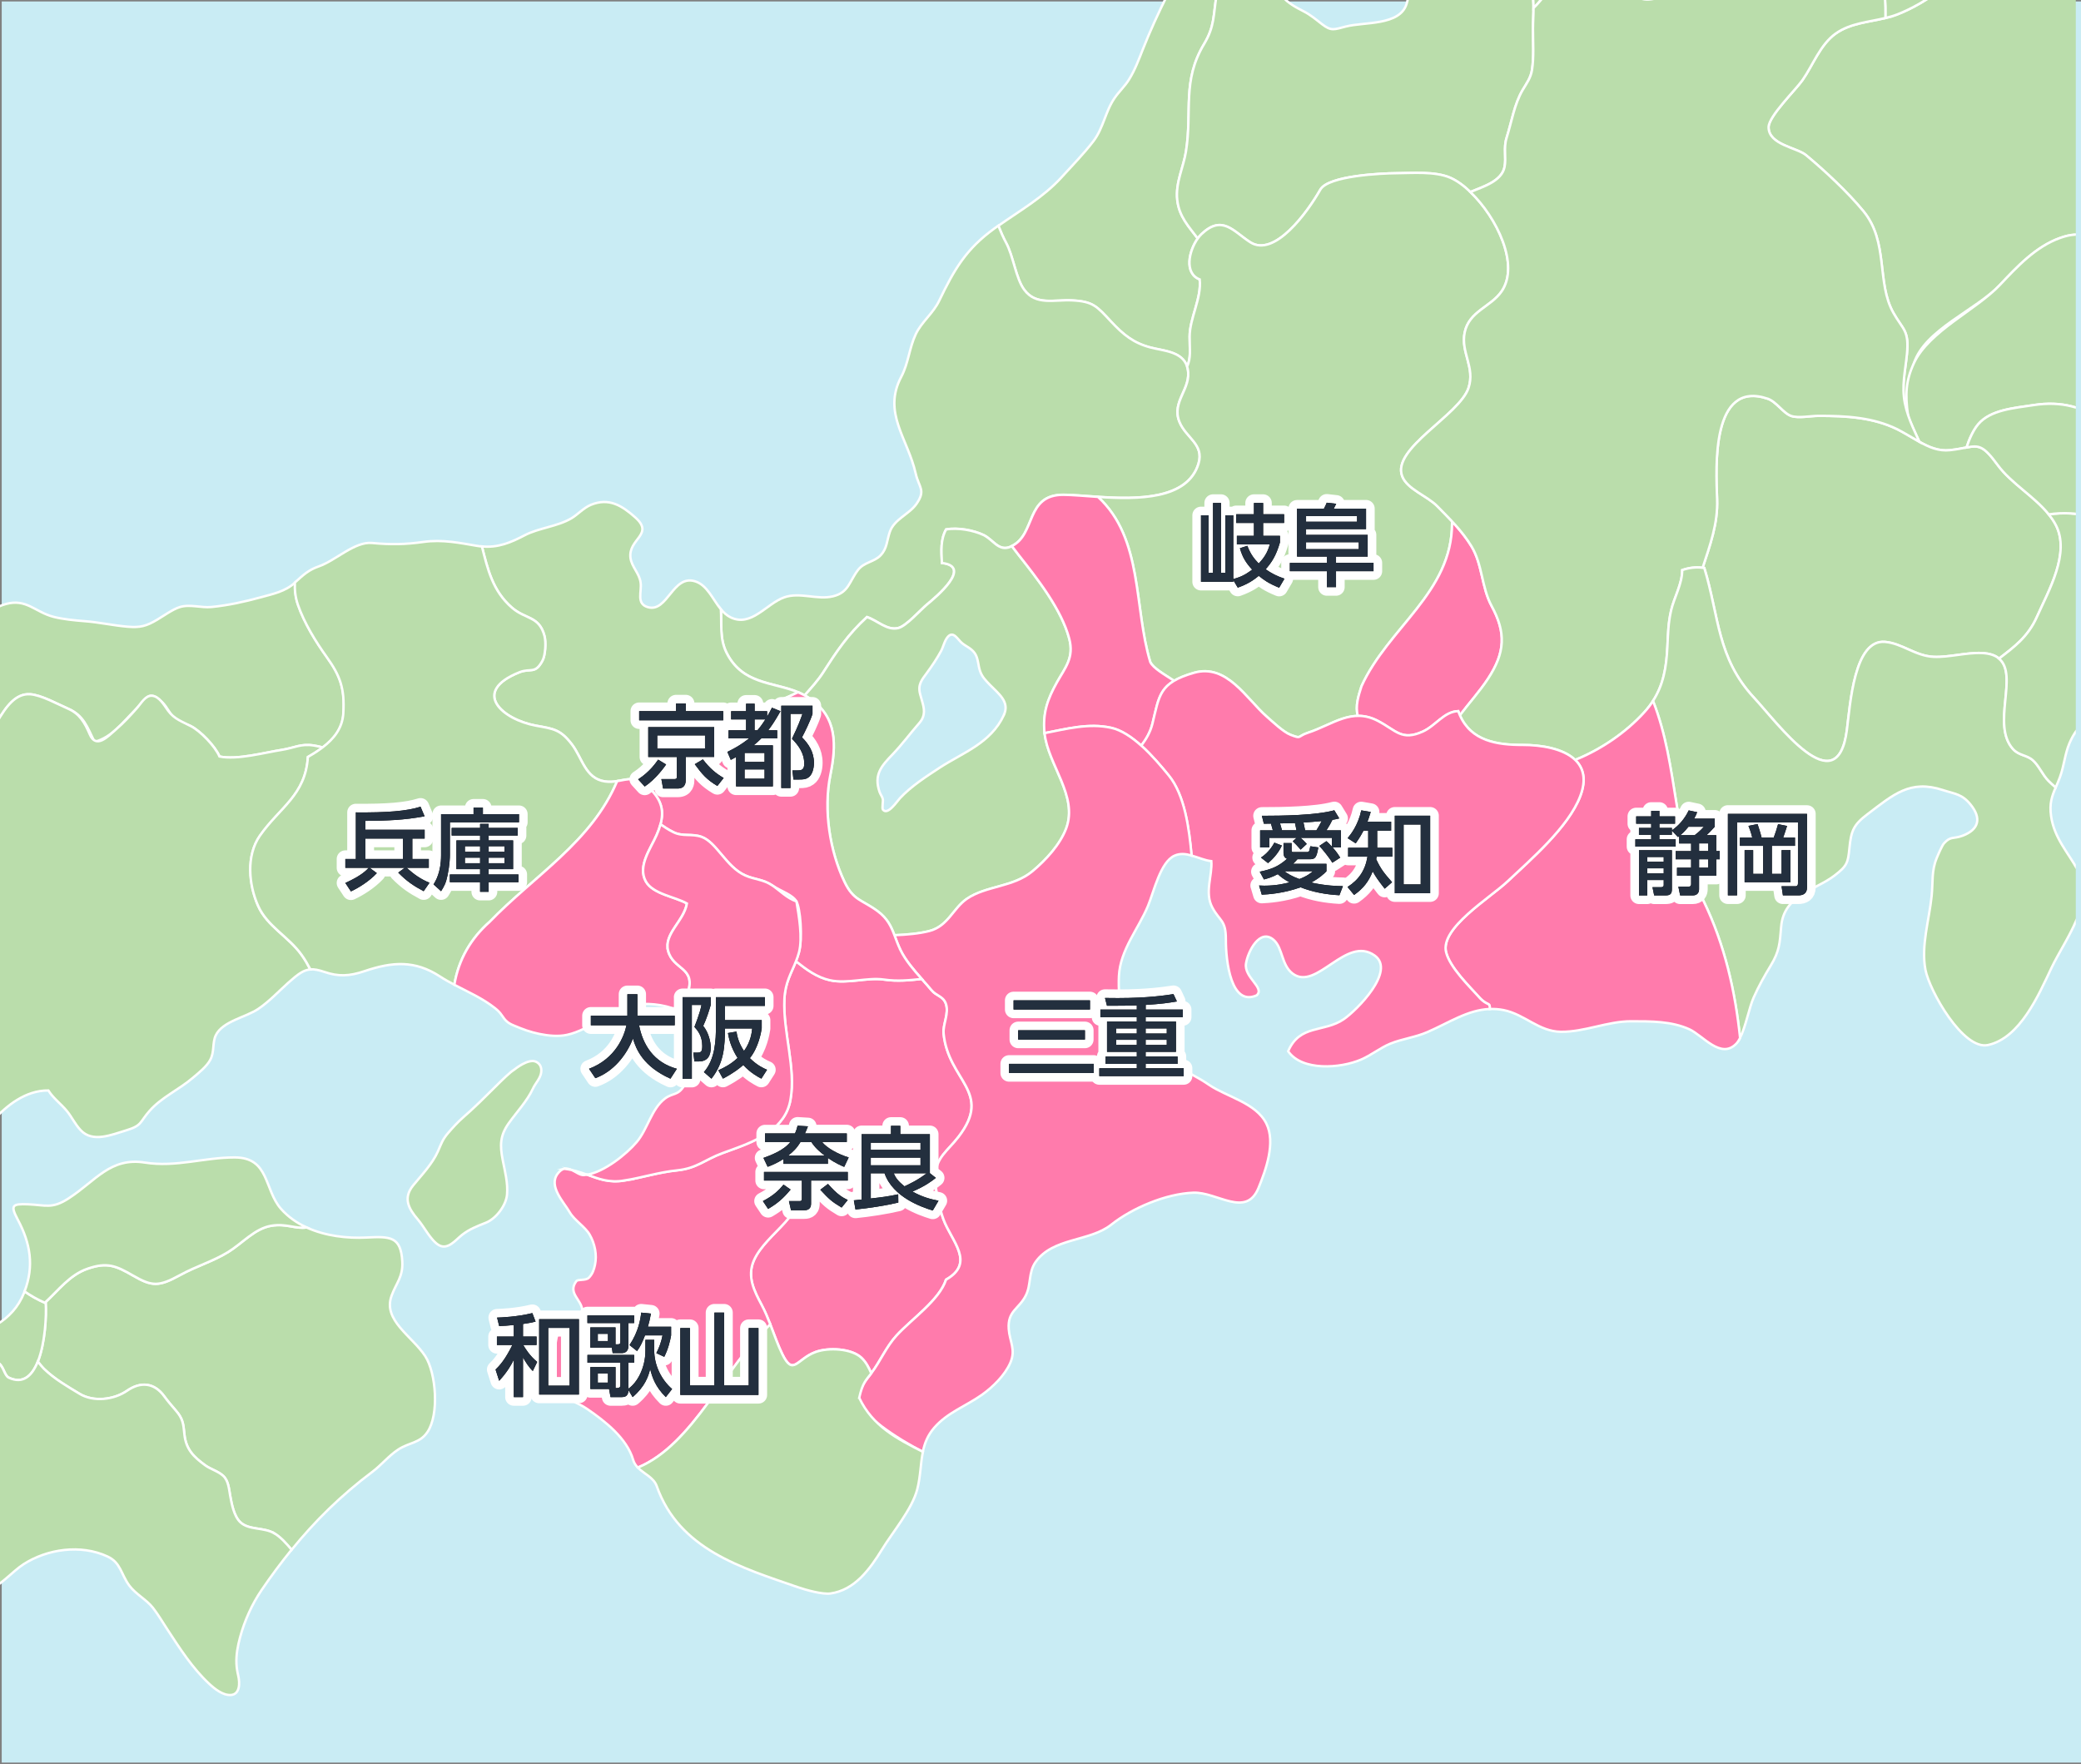 <?xml version="1.0" encoding="UTF-8"?>
<svg id="_レイヤー_2" data-name="レイヤー 2" xmlns="http://www.w3.org/2000/svg" xmlns:xlink="http://www.w3.org/1999/xlink" viewBox="0 0 601.5 509.85">
  <rect x="0" y="0" width="601.5" height="509.85" fill="#808080" stroke="none"/>
  <defs>
    <style>
      .cls-1 {
        fill: #8b9dd0;
      }

      .cls-1, .cls-2, .cls-3, .cls-4 {
        stroke: #fff;
      }

      .cls-1, .cls-2, .cls-4 {
        stroke-miterlimit: 10;
        stroke-width: .69px;
      }

      .cls-2 {
        fill: #baddab;
      }

      .cls-5, .cls-3 {
        fill: none;
      }

      .cls-6 {
        fill: #232f3e;
      }

      .cls-7 {
        fill: #c9ecf4;
      }

      .cls-3 {
        stroke-linecap: round;
        stroke-linejoin: round;
        stroke-width: 5px;
      }

      .cls-4 {
        fill: #ff7bac;
      }

      .cls-8 {
        clip-path: url(#clippath);
      }
    </style>
    <clipPath id="clippath">
      <rect class="cls-5" width="600" height="509.85"/>
    </clipPath>
  </defs>
  <g id="_レイヤー_1-2" data-name="レイヤー 1">
    <g>
      <rect class="cls-7" x=".5" y=".42" width="601" height="509"/>
      <g class="cls-8">
        <g>
          <g>
            <path class="cls-1" d="M169.71,339.51c-1.05-.38-2.15-.76-3.36-1.09-.38-.1-.71-.16-1.07-.24,1.23.58,2.39,1.53,3.45,1.45.32-.02.65-.06.98-.12Z"/>
            <path class="cls-2" d="M597.07-24.3c-3.06-2.61-10.24-11.17-14.57-8.6-1.9,1.13-4.27,8.86-5.53,11.06-1.47,2.58-3.03,5.09-4.62,7.38-5.49,7.88-15.43,15.35-24.04,18.67-1.08.42-2.2.72-3.34,1,0,0,4.43-1.09,0,0,.24-.06,0,0,0,0-4.9,1.19-10.14,1.49-14.34,4.46-4.55,3.21-6.61,9.17-9.67,13.53-2.01,2.86-9.75,10.37-9.77,13.56-.02,5.1,8.17,5.89,10.82,8.09,5.39,4.47,12.14,10.78,16.59,16.2,7.34,8.94,3.73,20.6,8.64,29.34,2.84,5.04,4.63,5.02,3.93,12.05-.49,4.9-1.57,9.1-.6,14.06.48,2.42,1.32,4.72,2.29,6.97.57-1.16-1.33-2.21-1.26-3.23.45-6.91-.56-7.95,1.59-15.13,2.91-9.71,18.13-15.59,24.85-22.72,5.04-5.34,10.41-11.1,17.41-13.6,6.48-2.32,8.17.04,14.51,2.14,6.14,2.03,13.51,3.86,19.98,4.19,6.43.33,14.16-3.38,20.02-.17.05.03.09.07.14.1-3.17-7.59-12.19-9.6-20.01-15.23-3.88-2.8-8.15-5.99-10.16-10.65-2.23-5.18.18-9.94.7-15.43.73-7.7-2.85-7.3-7.04-13-4.07-5.53.34-9.01-.69-15.41-.74-4.6-2.48-9.74-4.86-14.6h0c-1.6-3.26-3.48-6.39-5.55-9.14h0c-1.7-2.25-3.52-4.25-5.41-5.87Z"/>
            <path class="cls-2" d="M296.03,83.75c3.39,4.64,8.67,2.84,13.78,3.09,6.2.31,7.2,1.71,11.37,6.17,3.51,3.75,6.42,6.14,11.31,7.43,3.8,1.01,9.25,1.13,10.63,5.53,1.16-2.7.74-4.63.73-8.64,0-5.39,3.5-11.12,2.91-16.58-4.58-1.79-3.11-8.28-.56-11.84-2.51-3.36-5.39-6.26-5.92-11.12-.55-5.07,1.81-9.4,2.53-14.07,1.84-11.76-1.21-20.29,5.25-31.05,3.03-5.06,2.61-8.12,3.59-14.17.86-5.33,3.79-8.31,7.8-11.72,2.32-1.97,8.02-5.91,12.35-10.25-.51-.76-1.01-1.52-1.1-2.44-.22-2.23,1.72-4.5,2.29-6.44.69-2.34.72-5.11.85-7.69.1-2.15.79-4.3.17-6.44-.5-1.72-2.09-3.47-1.69-5.43.4-2.02,2.72-3.52,4-4.63,3.17-2.74,6.08-5.25,9.87-6.68,3.11-1.18,7.31-3.8,8.71-7.18.89-2.12.02-2.53-.61-4.2-.74-1.97-.31-3.46.62-5.23,2.2-4.19,5.9-3.6,8.46-7.06,2.12-2.88,2.33-7.02-.38-9.72-1.84-1.82-4.54.14-7.13.53-4.53.68-8.91.48-13.5.68-2.19.09-5.85-.11-7.62,1.38-1.42,1.18-2.62,3.48-3.97,4.93-1.78,1.91-3.42,2.98-5.5,4.35-1.64,1.08-3.82,3.32-5.77,3.67-3.12.58-7.86-4.03-10.64-1.65-1.05.9-1.21,2.92-2.14,3.96-.59.66-1.55,1.08-2.25,1.62-1.66,1.24-2.77,2.61-4.13,4.22-3.16,3.74-3.42,8.87-3.31,13.54.12,5.18-2.62,10.18-1.92,15.37.26,1.93,1.21,3.73,2.13,5.38,1.09,1.94,1.77,3.84,2.74,5.96,2.79,6.1.3,12.52,0,18.83-.09,1.94.67,4,.45,5.79-.26,2.15-1.96,4.49-2.96,6.49-2.59,5.16-5.08,10.58-7.18,15.92-1.15,2.94-2.27,5.89-3.92,8.57-1.21,1.97-2.81,3.4-4.15,5.32-2.75,3.94-3.26,8.75-6.21,12.59-2.81,3.66-6.05,6.96-9.19,10.41-5.23,5.75-12.01,9.61-18.27,14.02.69,1.72,1.41,3.38,2.24,4.92,2.11,3.88,2.8,10.25,5.23,13.57Z"/>
            <path class="cls-2" d="M351.65-1.49c-.98,6.05-.56,9.11-3.59,14.17-6.45,10.77-3.4,19.29-5.25,31.05-.73,4.67-3.08,9-2.53,14.07.53,4.86,3.41,7.75,5.92,11.12.35-.48.73-.92,1.1-1.28,6.01-5.66,9.16-.77,14.06,2.37,7.02,4.51,16.55-8.65,20.27-15.2,2.31-4.06,17.89-4.73,21.91-4.75,4.66-.03,11.28-.6,15.67,1.32,1.88.82,3.87,2.27,5.8,4.12.16-.07.32-.14.48-.21,3.25-1.37,8.54-2.93,9.38-7.01.56-2.76-.35-5.46.6-8.46,1.52-4.81,2.24-9.73,4.66-13.84,1.15-1.96,2.33-3.48,2.68-5.77.59-3.85.28-7.92.28-11.83,0-2.04.15-4.06.16-6.06,0,0,0,.12,0,0,0-1.45-.07-2.9-.33-4.33-.69-3.62-1.69-7.6-3.18-11-1.06-2.42-2.98-4.1-4.77-5.96-1.55-1.62-3.37-2.93-5.03-4.44-1.71.44-3.48.68-5.22.76-3.8.18-4.37.38-7.18,3.23-1.81,1.85-3.15,2.28-5.6,3.01-2.41.72-3.03.86-3.58,3.28-1.06,4.7-.4,9.85-1.81,14.3-1.99,6.29-12.23,5.12-17.53,6.49-3.43.89-4.22,1.39-6.9-.68-1.72-1.33-3.24-2.64-5.2-3.65-5-2.56-8.93-4.95-7.35-11.61.44-1.89,2.03-2.89,2.69-4.67.76-2.06-.15-4.63-.43-6.7.44,0,.66-.26,1.06-.29.34-1.43-.39-2.48-1.11-3.55-4.33,4.34-10.03,8.28-12.35,10.25-4.01,3.41-6.94,6.39-7.8,11.72Z"/>
            <path class="cls-2" d="M439.74-13c1.49,3.4,2.5,7.38,3.18,11,.27,1.43.34,2.88.33,4.33,6.01-5.71,9.43-16.75,19.72-12.63,4.58,1.84,7.15,8.37,11.36,9.88,5.05,1.82,15.46-5.5,20.33-8.32,8.48-4.92,14.5-13.4,22.69-17.94,5.68-3.15,8.2-1.57,11.99,2.95,1.58,1.88,2.67,4.18,4.61,5.57,2.12,1.53,4.02.93,6.14,2.92,4.12,3.88,4.97,12.09,4.88,20.44,1.14-.28,2.26-.58,3.34-1,8.62-3.32,18.55-10.79,24.04-18.67,1.59-2.29,3.15-4.8,4.62-7.38,1.26-2.2,3.63-9.93,5.53-11.06,4.33-2.57,11.51,5.99,14.57,8.6,1.89,1.61,3.71,3.61,5.41,5.87,1.21-3.89,1.77-7.88,1.45-11.47-.88-10.07-.85-24-4.65-33.39-3.9-9.66-14.33-15.47-3.75-25.79,3.3-3.22,7.35-5.62,11.33-8.29,5.33-3.57,11.11-4.03,16.05-6.78,10.61-5.93,4.09-18.53,8.32-26.55,2.94-5.58,7.87-8.86,11.95-13.62,1.66-1.93,3.24-4.25,4.81-6.68-1.11-.61-2.18-1.28-3.16-2-7.59-5.61-6.6-22.09-6.26-31.2.51-13.5,13.51-10.88,17.98-23.02,2.11-5.75.38-9.77-3.29-14.18-1.92-2.31-4.86-4-6.2-6.78-.81-1.68-.32-5.35-1.27-6.78-3.91-5.83-15.33-4.24-23.19-3.41-.78,1.8-1.31,3.69-1.51,5.8-.47,5.11-.41,10.58-2.35,15.4-2.2,5.49-1.07,11.65-3.25,17.2-1.81,4.61-3.76,9.11-6.33,13.33-1.94,3.17-4.51,5.3-7.32,7.63-2.82,2.33-5.13,5.74-7.9,7.84-2.45,1.85-5.85,2.87-8.52,4.44-3.08,1.8-6.13,3.44-9.33,4.87-4.03,1.81-8.24,2.28-11.69,5.09-3.47,2.82-7.21,5.64-8.8,9.97-2.24,6.09-3.27,12.07-5.27,18.29-1.68,5.21-1.66,10.34-4.71,15.01-2.23,3.41-4.72,6.47-6.72,10.08-2.92,5.25-4.67,11.4-8.79,15.87-2.33,2.53-4.47,2.49-7.26,3.79-2.4,1.11-5.98,4.43-7.14,6.87-1.68,3.52-2.17,6.36-5.03,9.38-2.47,2.61-5.25,3.51-8.35,4.86-4,1.74-7.93,3.44-11.78,5.56-1.5.83-2.67,2.09-4.19,2.9-2.24,1.19-4.9,1.26-7.18,2.31-1.47.68-2.89,1.83-4.14,2.89-2.52,2.13-4.84,3.14-8.2,3.83-3.81.79-5.73,4.1-9.13,6.12-3.42,2.03-6.96,3.36-10.08,5.93-1.91,1.57-4.21,2.26-6.29,3.28-2.7,1.32-4.95,3.52-7.58,5-1.18.66-2.47,1.11-3.78,1.45,1.66,1.51,3.48,2.82,5.03,4.44,1.79,1.86,3.7,3.54,4.77,5.96Z"/>
            <path class="cls-2" d="M232.57,200.96c1.92-2.17,3.88-4.31,5.39-6.67,3.88-6.04,7.12-10.93,12.63-15.97,3.11,1.05,5.74,3.96,9.03,3.18,2.34-.55,6.4-5.22,8.34-6.83,2.66-2.19,13.2-10.99,4.29-11.98-.17-3.43-.45-6.69,1.2-9.69,3.43-.62,7.97.26,10.8,1.6,2.84,1.35,4.34,4.84,7.78,3.42.16-.06.28-.15.43-.22h0c7-3.4,3.89-14.89,14.95-14.82,10.18.07,34.85,5,39.02-9.06,1.66-5.59-3.67-7.43-5.53-12.04-2.39-5.92,3.6-9.55,2.39-15.32-.05-.22-.11-.42-.17-.62h0c-1.39-4.4-6.83-4.52-10.63-5.53-4.89-1.3-7.8-3.68-11.31-7.43-4.17-4.46-5.17-5.87-11.37-6.17-5.11-.25-10.39,1.55-13.78-3.09-2.43-3.32-3.12-9.69-5.23-13.57-.83-1.53-1.56-3.2-2.24-4.92-.38.26-.75.52-1.12.79-8.23,5.96-11.61,11.83-15.96,20.87-1.79,3.73-5.08,6.11-6.77,9.66-1.9,4-2.1,8.36-4.21,12.35-5.5,10.4,1.9,17.85,4.17,27.94.93,4.1,3.02,4.8.21,8.82-2.1,3-6.37,4.36-7.67,8.03-.89,2.53-.75,4.74-2.65,6.78-1.83,1.97-4.84,1.99-6.57,4.28-2.59,3.43-2.67,6.47-7.19,7.59-4.58,1.14-9.58-1.31-14.15.32-5.19,1.85-9.51,8.7-15.51,5.75-1.09-.54-1.99-1.38-2.79-2.35.28,4.31-.39,8.48,1.62,12.52,5.02,10.06,14.91,8.2,22.59,12.35Z"/>
            <path class="cls-2" d="M305.49,197.24c2.4-4.31,5.03-7.12,3.57-12.65-2.23-8.49-9.29-17.43-14.66-24.24-.71-.9-1.35-1.72-1.93-2.52-.15.07-.27.16-.43.22-3.44,1.41-4.94-2.07-7.78-3.42-2.83-1.35-7.37-2.22-10.8-1.6-1.65,3-1.37,6.26-1.2,9.69,8.92.99-1.63,9.79-4.29,11.98-1.94,1.6-6,6.27-8.34,6.83-3.29.77-5.92-2.13-9.03-3.18-5.51,5.04-8.76,9.92-12.63,15.97-1.51,2.36-3.47,4.49-5.39,6.67.45.24.88.49,1.32.78,8.26,5.49,7.82,13.78,6.11,22.22-2.06,10.21-.12,22.06,4.07,30.87,2.63,5.51,4.96,5.09,9.58,8.49,2.85,2.11,3.92,4.44,4.88,6.96,3.52-.12,7.2-.47,10.05-1.2,5.45-1.39,6.89-6.57,10.87-9.31,5.54-3.82,13.45-3.34,19.01-8,3.87-3.24,7.95-7.68,9.71-12.35,3.54-9.39-5.27-18.37-6.24-27.54h0s-.02-.09-.02-.14c-.54-5.66.88-9.68,3.59-14.51ZM290.17,206.67c-3.84,8.19-11.78,10.78-18.61,15.24-3.86,2.53-8.2,5.32-11.44,8.79-.84.9-3.52,5.02-4.91,3.32-.33-.41.09-2.42-.03-3.03-.18-.81-.68-1.33-.94-2.07-1.75-5.05.55-7.55,3.81-10.95,2.7-2.82,5.06-6.03,7.64-8.97.5-.57.84-1.12,1.05-1.67.84-2.11-.13-4.16-.78-6.69-.73-2.8.44-4.1,2.02-6.25,1.45-1.98,2.82-4.02,4-6.18.71-1.3,1-3.02,1.98-4.15,1.62-1.85,2.87.8,4.09,1.8,1.23,1.01,2.71,1.5,3.71,2.95,1.01,1.46.93,3.43,1.51,5.11.57,1.69,1.61,2.72,2.85,4,2.52,2.61,5.82,4.92,4.03,8.74Z"/>
            <path class="cls-1" d="M554.77,127.68c-.65-1.4-1.31-2.8-1.91-4.22-.38.77-.8,1.56-1.26,2.36,1.08.64,2.13,1.28,3.17,1.86Z"/>
            <path class="cls-4" d="M255.51,283.11c-4.82-.71-10.55,1.33-15.67.18-3.7-.83-6.76-3.08-9.77-5.48-1.37,3.51-3.12,6.11-3.35,11.01-.43,9.5,3.39,19.8,1.76,29-.73,4.16-3.07,7.08-6.12,9.28.53.75,1.04,1.51,1.52,2.32,1.22,2.09,1.88,4.23,2.85,6.2.77,1.55,2.94,4.15,3.57,5.71,3.87,9.56-8.77,14.64-12.42,22.99-2.04,4.67.16,8.9,2.26,12.83,2.42,4.52,3.81,9.8,5.97,14.21,3.19,6.52,4.16,1.42,9.6-.6,3.74-1.39,10.43-1.05,13.28,1.67,1.29,1.22,2.12,2.81,2.83,4.48,2.64-3.49,4.3-7.64,7.33-10.94,4.31-4.72,12.41-10.25,14.28-16.12,8.59-4.88,1.58-11.15-.74-17.42-1-2.69-2.5-8.69-2.38-12.37.17-5.56,3.53-7.3,6.77-11.53,9.97-13.02-3-16.11-4.35-29.82-.26-2.72,1.68-5.83.62-8.71-.77-2.09-2.74-2.18-4.07-3.78-.9-1.08-1.87-2.17-2.86-3.28-3.49.36-6.99.75-10.93.17Z"/>
            <path class="cls-1" d="M163.09,337.81c.68.07,1.41.19,2.19.37-.71-.34-1.44-.54-2.19-.37Z"/>
            <path class="cls-2" d="M393.54,198.33c7.75-17.03,26.17-27.05,26.17-47.08v-.55c-1.39-1.5-2.83-2.94-4.26-4.4-2.97-3.03-8.68-4.89-10.15-8.67-3.1-8,16.5-17.6,19.16-25.48,2.01-5.94-2.3-10.28-1.1-16.06,1.26-6.13,7.54-7.37,10.65-11.85,5.32-7.64-1.35-21.42-8.99-28.74-1.93-1.85-3.92-3.3-5.8-4.12-4.4-1.93-11.02-1.35-15.67-1.32-4.02.03-19.6.69-21.91,4.75-3.72,6.55-13.26,19.71-20.27,15.2-4.9-3.14-8.05-8.04-14.06-2.37-.38.36-.75.79-1.1,1.28-2.55,3.55-4.02,10.05.56,11.84.59,5.46-2.92,11.19-2.91,16.58,0,4,.43,5.94-.73,8.64.06.2.13.4.17.62,1.21,5.77-4.77,9.39-2.39,15.32,1.86,4.62,7.19,6.45,5.53,12.04-3.12,10.5-17.67,10.41-29.08,9.66,13.11,12.06,10.32,31.84,15.11,47.71.88,1.81,4.14,3.63,6.9,5.44,1.43-.85,3.28-1.59,5.74-2.3,9.49-2.73,15.09,7.46,21.02,12.66,1.7,1.49,4.8,4.46,6.89,5.26,3.36,1.29,1.8.47,5.05-.6,5.26-1.74,9.56-4.79,14.39-4.86-.76-2.86.15-5.73,1.07-8.59Z"/>
            <path class="cls-4" d="M425.32,157.9c-1.61-2.66-3.56-4.99-5.61-7.2v.55c0,20.03-18.42,30.05-26.17,47.08-.92,2.86-1.83,5.73-1.07,8.59,1.83-.03,3.74.37,5.81,1.45,5.28,2.76,6.84,5.85,12.99,3.07,3.7-1.67,6.12-5.76,10.22-5.91.15.42.32.82.49,1.2,2.71-3.58,5.73-6.91,8.12-10.55,5.01-7.64,5.24-13.33,1.05-21.05-2.92-5.37-2.61-11.91-5.81-17.23Z"/>
            <path class="cls-4" d="M332.47,191.32c-4.8-15.86-2.01-35.65-15.11-47.71-3.86-.25-7.37-.58-9.94-.6-11.06-.07-7.95,11.42-14.95,14.82.58.79,1.22,1.62,1.93,2.52,5.37,6.81,12.43,15.75,14.66,24.24,1.46,5.53-1.16,8.35-3.57,12.65-2.71,4.84-4.13,8.85-3.59,14.51,0,.05.02.09.02.14,6.34-1.21,12.71-2.98,19.25-1.54,2.96.65,5.95,2.69,8.71,5.17,1.39-1.86,2.6-3.82,3.23-6.37,1.53-6.21,1.83-9.76,6.26-12.38-2.77-1.81-6.03-3.63-6.9-5.44Z"/>
            <path class="cls-2" d="M650.1,75.03s-.09-.07-.14-.1c-5.87-3.21-13.59.49-20.02.17-6.47-.33-13.84-2.15-19.98-4.19-6.34-2.1-8.03-4.46-14.51-2.14-7,2.5-12.37,8.26-17.41,13.6-6.72,7.13-20.51,13.36-24.8,22.51-2.46,5.26-2.54,9.24-1.77,14.98.14,1.01,1.38,3.6,1.38,3.6.61,1.42,1.26,2.82,1.91,4.22,2.82,1.59,5.61,2.79,8.9,2.43,2-.22,3.5-.55,4.74-.78.88-2.66,2.01-5.07,3.38-6.7,3.55-4.22,10.45-4.69,15.97-5.54,8.16-1.27,14.31.58,20.93,4.95,4.36,2.87,8.89,7.15,13.77,9.12,9.74,3.93,21.4-4.38,31.65-5.42,8.15-.83,19.55-.48,27.52,1.59-.93-5.82-2.93-11.47-6.76-16.88-1.85-2.61-4.84-4.86-6.24-7.69-1.21-2.43-1.14-5.33-1.59-7.93h0c-.19-1.08-.45-2.12-.95-3.04-1.55-2.85-5.9-5.51-8.28-8.05-1.19-1.27-2.39-3.11-3.72-4.84,0,0-4.13-3.96-3.99-3.87Z"/>
            <path class="cls-2" d="M554.77,127.68h0c-1.04-.59-2.1-1.23-3.17-1.86h0c-1.03-.61-2.08-1.2-3.18-1.75-7.01-3.45-14.73-3.9-22.85-3.88-2.18,0-5.71.72-7.76.05-2.37-.78-4.33-4.15-6.89-5.02-16.34-5.5-14.95,19.77-14.6,29.06.27,7.03-2.09,13.38-4.19,19.82.16.02.33.02.49.05,4.31,14.15,3.67,26.02,14.42,37.57,6.66,7.15,23.99,31.02,26.8,9.26.98-7.59,2.13-26.24,11.03-25.46,4.95.43,8.77,4.09,14.08,4.32,4.36.19,9.45-1.29,13.88-1.1,2.3.1,3.89.67,4.99,1.59,4.34-3.34,8.35-6.22,10.98-12.12,3.32-7.45,9.69-18.37,5.41-26.53-.56-1.07-1.26-2.07-2.02-3.03h0c-4.18-5.21-10.86-8.96-14.75-14.25-4.14-5.65-5.41-5.75-9.02-5.08h0c-1.24.23-2.74.56-4.74.78-3.29.37-6.08-.83-8.9-2.43Z"/>
            <path class="cls-2" d="M510.92,115.22c2.57.87,4.53,4.24,6.89,5.02,2.04.67,5.58-.04,7.76-.05,8.12-.02,15.84.43,22.85,3.88,1.11.55,5.33,3.01,6.36,3.61l-1.91-4.22c-.97-2.26-1.81-4.56-2.29-6.97-.97-4.95.11-9.16.6-14.06.69-7.03-1.1-7.01-3.93-12.05-4.91-8.74-1.3-20.4-8.64-29.34-4.45-5.42-11.2-11.73-16.59-16.2-2.64-2.2-10.84-2.99-10.82-8.09.02-3.18,7.76-10.7,9.77-13.56,3.07-4.36,5.13-10.32,9.67-13.53,4.2-2.96,9.44-3.27,14.34-4.46.09-8.35-.76-16.56-4.88-20.44-2.12-1.99-4.01-1.39-6.14-2.92-1.94-1.4-3.03-3.69-4.61-5.57-3.79-4.52-6.3-6.1-11.99-2.95-8.19,4.54-14.2,13.03-22.69,17.94-4.87,2.82-15.28,10.14-20.33,8.32-4.21-1.51-6.78-8.04-11.36-9.88-10.29-4.13-13.71,6.91-19.72,12.63,0,2-.16,4.03-.16,6.06,0,3.91.31,7.98-.28,11.83-.36,2.29-1.53,3.82-2.68,5.77-2.43,4.11-3.15,9.03-4.66,13.84-.95,3-.04,5.71-.6,8.46-.84,4.08-6.13,5.64-9.38,7.01-.16.07-.32.14-.48.21,7.64,7.33,14.31,21.11,8.99,28.74-3.11,4.48-9.39,5.72-10.65,11.85-1.19,5.78,3.11,10.12,1.1,16.06-2.66,7.88-22.26,17.47-19.16,25.48,1.47,3.78,7.18,5.64,10.15,8.67,3.53,3.6,7.18,7.14,9.88,11.6,3.21,5.32,2.9,11.86,5.81,17.23,4.19,7.71,3.97,13.41-1.05,21.05-2.39,3.64-5.42,6.97-8.12,10.55,3.26,7.44,10.69,8.6,18.15,8.58,5.3-.01,11.74,1.01,15.17,4.32,7.24-2.9,14.55-7.8,19.95-13.74,5.08-5.58,6.36-11.48,6.72-18.99.19-3.86.24-6.89,1.08-10.51.85-3.7,3.23-7.7,3.2-11.63,1.9-.67,3.89-.93,5.89-.67,2.1-6.44,4.46-12.79,4.19-19.82-.35-9.29-1.74-34.56,14.6-29.06Z"/>
            <path class="cls-2" d="M600.58,251.49c-2.89-5.21-6.84-9.31-7.73-15.64-.52-3.66.27-5.78,1.34-8.28-.72-.61-1.42-1.25-2.08-1.91-1.68-1.7-2.78-4.39-4.47-5.9-1.86-1.67-4.05-1.32-5.84-3.34-6.25-7.05,1.74-21.31-3.99-26.09-1.1-.92-2.69-1.49-4.99-1.59-4.43-.19-9.53,1.29-13.88,1.1-5.31-.23-9.13-3.89-14.08-4.32-8.9-.78-10.05,17.87-11.03,25.46-2.81,21.76-20.14-2.11-26.8-9.26-10.75-11.55-10.11-23.42-14.42-37.57-.16-.03-.33-.03-.49-.05-2-.26-3.99,0-5.89.67.04,3.92-2.34,7.93-3.2,11.63-.84,3.62-.89,6.65-1.08,10.51-.29,6.05-1.18,11.05-4.17,15.69,7.48,18.99,5.61,40.15,14.62,57.84,6.12,12.64,9.14,26.08,10.54,39.56,1.63-3.21,2.65-8.82,3.93-11.67,1.52-3.41,3.03-6.09,4.94-9.25,2.54-4.18,2.62-6.47,3.02-11.25.76-9.18,9.75-10.46,15.35-14.72,3.74-2.84,3.97-3.77,4.38-7.98.49-5.03,1.2-6.77,5.26-9.84,7.5-5.67,12.29-10.04,21.74-6.95,3.59,1.17,5.54,1.12,8.06,4.25,3.13,3.88,2.41,7.14-2.32,8.94-2.71,1.03-3.44.03-5.4,2.21-.57.63-1.73,3.33-2.12,4.29-1.54,3.78-1.03,6.76-1.46,10.99-.7,6.88-3.1,14.3-1.79,21.24,1.16,6.12,10.92,23.33,18.06,21.78,9.31-2.01,14.65-14.46,18.37-22.29,3.97-8.36,12.71-19.08,7.62-28.27Z"/>
            <path class="cls-4" d="M477.79,202.59c-.72,1.12-1.56,2.22-2.55,3.3-5.39,5.94-12.71,10.84-19.95,13.74,2.37,2.28,3.33,5.64,1.45,10.53-3.46,8.97-14.22,18.19-20.95,24.54-5.22,4.92-19.62,13.53-17.8,20.56,1.16,4.45,6.67,9.77,9.55,12.97,2.43,2.7,3.18,1.23,3.09,3.4,1.28-.05,2.6.03,3.96.3,6.1,1.22,10.16,6.2,16.58,6.28,6.84.08,13.43-3.04,20.28-3.04,5.84,0,11.67-.03,16.84,2.31,3.89,1.77,9.1,8.79,13.56,4.18.4-.41.77-.99,1.11-1.66-1.4-13.48-4.43-26.92-10.54-39.56-9.01-17.7-7.14-38.85-14.62-57.84Z"/>
            <path class="cls-2" d="M633.88,156.44c-12.29,7.78-16.7-3.73-29.23-7.07-4.1-1.1-8.38-1.3-12.47-.7.77.96,1.46,1.96,2.02,3.03,4.28,8.16-2.09,19.08-5.41,26.53-2.63,5.91-6.64,8.78-10.98,12.12,5.73,4.78-2.26,19.03,3.99,26.09,1.79,2.01,3.98,1.67,5.84,3.34,1.68,1.51,2.78,4.2,4.47,5.9.66.66,1.36,1.3,2.08,1.91.39-.9.8-1.85,1.21-2.94,1.21-3.25,1.42-6.63,2.72-9.73,4.28-10.13,12.26-9.37,21.3-13.33,7.62-3.35,16.01-2.93,23.06,1.95,3.8,2.63,7.22,6.12,8.51,11.02.65,2.49-.02,9.64,4.08,9.26,5.03-.46,9.7-4.77,9.08-12.05-.25-2.91-.56-6.43-2.4-8.78-2.54-3.23-6.45-6.27-7.36-10.55-1.09-5.13,2-11.87,4.74-15.94,1.97-2.92,2.88-6.26,4.03-9.5-3.38-2.02-6.5-4.65-9.77-7.12-8.21-6.2-10.32-9.27-19.52-3.44Z"/>
            <path class="cls-4" d="M427.54,288.22c-2.88-3.19-8.39-8.51-9.55-12.97-1.82-7.03,12.59-15.64,17.8-20.56,6.73-6.35,17.5-15.57,20.95-24.54,1.88-4.89.92-8.25-1.45-10.53q-.11.05,0,0c-3.44-3.3-9.87-4.33-15.17-4.32-7.46.02-14.89-1.14-18.15-8.58h0c-.17-.39-.34-.78-.49-1.2-4.09.15-6.51,4.24-10.22,5.91-6.15,2.78-7.71-.31-12.99-3.07-7.51-3.92-12.95,1.01-20.2,3.41-3.25,1.07-1.69,1.89-5.05.6-2.09-.8-5.18-3.77-6.89-5.26-5.92-5.2-11.53-15.39-21.02-12.66-10.1,2.91-9.97,6.48-12,14.69-.63,2.55-1.84,4.51-3.23,6.37,3.04,2.74,5.8,6.01,7.9,8.59,4.65,5.68,5.91,15.35,6.63,23.17,1.92.54,3.84,1.42,5.72,1.62.33,4.15-2.02,9.08.27,13.37,2.16,4.06,3.95,3.55,3.93,9.26-.02,6.4,1.5,19.47,8.91,16.15,2.45-2.23-3.72-5.14-3.09-9.2.55-3.52,4.03-10.27,7.98-6.83,2.68,2.33,2.22,7.29,5.5,9.75,6.93,5.19,15.44-11.16,23.71-5.22,6.19,4.44-5.19,15.84-8.95,18.41-5.73,3.91-12.68,1.39-16.06,9.25,4.02,5.82,15.15,4.95,21.03,2.43,2.99-1.27,5.6-3.43,8.48-4.61,3.57-1.45,7.1-1.78,10.77-3.37,6.15-2.66,11.62-6.42,18-6.66.09-2.17-.66-.7-3.09-3.4Z"/>
            <path class="cls-4" d="M329.89,215.52h0c-2.76-2.48-5.75-4.52-8.71-5.17-6.54-1.43-12.91.33-19.25,1.54.96,9.17,9.78,18.15,6.24,27.54-1.76,4.67-5.84,9.11-9.71,12.35-5.57,4.67-13.47,4.19-19.01,8-3.98,2.74-5.42,7.93-10.87,9.31-2.85.73-6.53,1.07-10.05,1.2.53,1.39,1.02,2.84,1.77,4.33,1.51,3.03,3.85,5.74,6.14,8.32h0c.99,1.11,1.96,2.2,2.86,3.28,1.33,1.6,3.29,1.69,4.07,3.78,1.06,2.88-.88,5.99-.62,8.71,1.35,13.71,14.32,16.8,4.35,29.82-3.25,4.23-6.6,5.97-6.77,11.53-.12,3.67,1.38,9.68,2.38,12.37,2.32,6.27,9.33,12.54.74,17.42-1.88,5.87-9.97,11.41-14.28,16.12-3.03,3.31-4.7,7.46-7.33,10.94h0c-1.51,1.99-3.9,4.51-3.44,8.19.47,3.68,10.8,10.67,18.34,14.5.5-2.42,1.38-4.74,3.29-6.95,3.81-4.42,9.21-6.27,13.83-9.55,3.06-2.18,6.59-5.58,8.19-9.27,1.64-3.79-.24-6.15-.48-9.71-.37-5.32,2.94-5.71,4.95-9.73,1.56-3.11.69-6.6,2.8-9.63,4.97-7.11,15.63-5.86,21.86-10.79,6.15-4.88,15.84-8.95,23.75-9.26,6.86-.27,15.25,7.42,18.84-1.38,2.13-5.23,5.01-13.13,2.26-18.61-3-5.98-11.43-7.7-16.51-11.15-6.46-4.39-11.96-6.05-18.9-8.82-6.38-2.54-6.41-4.24-6.75-11.06-.19-3.79-.65-7.69-.45-11.62.39-7.6,5.65-13.6,8.42-20.29,1.68-4.05,3.57-12.62,7.62-14.46,1.64-.75,3.31-.53,4.97-.06-.72-7.82-1.98-17.49-6.63-23.17-2.1-2.57-4.86-5.85-7.9-8.59Z"/>
            <path class="cls-2" d="M681.63,127.33c-7.97-2.07-19.37-2.42-27.52-1.59-10.25,1.04-21.91,9.35-31.65,5.42-4.88-1.97-9.41-6.25-13.77-9.12-6.62-4.37-12.77-6.22-20.93-4.95-5.52.86-12.42,1.32-15.97,5.54-1.37,1.63-2.5,4.04-3.38,6.7,3.61-.67,4.88-.57,9.02,5.08,3.89,5.3,10.57,9.05,14.75,14.25,4.09-.61,8.37-.4,12.47.7,12.53,3.35,16.94,14.86,29.23,7.07,9.2-5.83,11.31-2.76,19.52,3.44,3.27,2.47,6.39,5.09,9.77,7.12.53-1.5,1.12-2.99,1.9-4.4,2.31-4.19,6.43-6.59,9.95-9.53,2.61-2.18,4.4-5.04,6.89-6.89.5-6.4.71-12.71-.27-18.85Z"/>
            <path class="cls-2" d="M195.8,215.36c11-7.87,23.49-9.64,34.86-15.29-7.34-3.02-16.07-2.21-20.68-11.45-2.01-4.04-1.34-8.21-1.62-12.52-2.38-2.9-3.94-7.02-7.48-8.1-6.46-1.98-7.93,9.12-13.62,7.48-3.44-1-1.72-4.39-2.09-7.11-.36-2.67-2.59-4.55-2.93-7.11-.72-5.58,7.01-6.73,1.36-11.74-3.84-3.4-7.56-5.75-12.79-3.62-2.11.86-3.82,2.82-5.66,3.91-4.04,2.38-9.47,2.78-13.52,4.91-4.01,2.1-7.71,3.65-12.34,3.21,1.65,6.44,3.03,12.8,8.69,17.7,4,3.46,7.85,2.35,9.4,8.17.49,1.85.24,5.56-.55,7.07-2.14,4.09-3.44,2.13-6.65,3.4-14.18,5.62-5.05,13.68,4.81,15.47,5.02.91,7,1.08,10.3,5.39,3.04,3.98,3.87,9.91,9.59,10.72,4.72.66,7.39-2.5,11.85,1.07.4-5.23,5.06-9.09,9.07-11.57Z"/>
            <path class="cls-4" d="M260.3,274.62c-.74-1.5-1.24-2.94-1.77-4.33-.96-2.52-2.02-4.85-4.88-6.96-4.62-3.4-6.95-2.98-9.58-8.49-4.19-8.8-6.14-20.65-4.07-30.87,1.71-8.44,2.15-16.73-6.11-22.22-.43-.29-.87-.54-1.32-.78-.62-.34-1.26-.63-1.91-.9-11.38,5.66-23.86,7.42-34.86,15.29-4.01,2.49-8.67,6.35-9.07,11.57.33.26.66.55,1.01.89,3.58,3.49,4.21,6.61,3.16,10.41,1.05.71,2.15,1.49,3.7,2.26,2.74,1.38,5.34.33,8.2,1.38,4.32,1.58,7.09,8.68,12.55,11.12,2.8,1.25,5.25,1.11,7.92,2.94,2.34,1.61,5.77,2.61,6.92,4.58,1.15,1.98,1.86,10.51.73,14.72-.25.94-.55,1.78-.87,2.58,3.01,2.4,6.07,4.65,9.77,5.48,5.12,1.15,10.85-.89,15.67-.18,3.94.58,7.45.19,10.93-.17-2.29-2.58-4.63-5.29-6.14-8.32Z"/>
            <path class="cls-4" d="M222.65,382.78c-.75-1.92-1.54-3.83-2.5-5.62-2.1-3.93-4.3-8.16-2.26-12.83,3.65-8.35,16.29-13.44,12.42-22.99-.63-1.56-2.8-4.16-3.57-5.71-.97-1.97-1.63-4.11-2.85-6.2-.47-.8-.99-1.56-1.52-2.32-3.96,2.86-9.12,4.53-13.57,6.17-5.13,1.89-7.38,4.38-13.02,4.96-5.45.56-10.09,2.11-15.41,2.96-4.41.7-7.3-.49-10.65-1.7-.33.06-.66.1-.98.12-1.06.07-2.22-.88-3.45-1.45-.77-.17-1.5-.3-2.19-.37-.63.14-1.26.56-1.91,1.42-2.75,3.64,1.77,8.18,3.5,11.18,1.32,2.28,4.44,4.15,5.76,6.46,1.49,2.61,2.15,5.81,1.53,8.7-.3,1.39-.71,2.65-1.78,3.73-.88.9-3.15.38-3.6.98-2.73,3.6,1.81,5.45,1.7,8.73-.17,5.16-5.11,2.55-7.1,6.59-1.02,2.06-.95,9.66-.96,11.94-.04,6.63,4.86,6.52,9.53,9.73,5.02,3.45,11.42,8.38,13.25,14.7.25.88.74,1.58,1.34,2.19,16.04-6.6,25.01-29.03,38.3-41.38Z"/>
            <path class="cls-2" d="M248.34,404.02c1.02-4.48,1.98-5.11,3.49-7.1-.71-1.68-1.54-3.26-2.83-4.48-2.85-2.72-9.54-3.05-13.28-1.67-5.44,2.02-6.41,7.11-9.6.6-1.31-2.67-2.33-5.65-3.47-8.59-13.29,12.35-22.26,34.79-38.3,41.38,1.78,1.82,4.58,2.84,5.47,5.35,6.48,18.38,24.56,23.59,40.76,29.21,2.44.85,7.21,2.15,9.46,1.83,7.02-1,11.36-6.97,14.91-12.74,3.11-5.07,8.7-11.64,10.18-17.39.97-3.79.92-7.4,1.63-10.81-7.54-3.83-14.52-7.41-18.39-15.58Z"/>
            <path class="cls-2" d="M-29.59,194.45c-.99,3.84,1.51,7.25,3.15,10.14,3.1,5.46-3.68,3.93-6.78,5.03-4.1,1.46-7.17,2.86-7.4,7.48-.18,3.66-.14,5.9-2.19,8.97-1.75,2.62-3.9,4.39-5.6,7.06-.25.39-.63,1.13-1.07,1.99,1.09.35,2.2.7,3.32,1.07,2.55.82,6.41.4,9.75.54.4-.16.79-.3,1.17-.41,3.41-.96,6.51-.08,9.43-2.64,2.66-2.34,4.06-6.14,6.24-8.92,3.72-4.74,5.79-2.59,10.36-4.98,6.88-3.61,9.5-19.65,17.91-19.13,3.24.2,8.07,2.91,11,4.18,4.53,1.95,5.47,5.21,7.62,9.59,5.17-1.42,7.99-5.48,11.75-9.22,3.53-3.5,3.78-6.03,7.84-2.22,1.48,1.39,2.46,3.94,3.94,5.09,1.28.99,2.87,1.02,4.47,1.87,2.66,1.42,6.82,5.63,8.15,8.71,5.11,1.06,12.96-1.12,17.93-1.9,3.75-.59,5.52-1.87,9.29-1.28.87.14,1.75.33,2.62.56,3.19-2.43,5.69-5.49,5.97-9.8.46-7.28-.94-10.93-4.82-16.34-3.12-4.36-6.48-9.77-8.3-15.06-.76-2.2-.97-4.34-.88-6.44-2.9,2.58-6.2,3.22-10.02,4.27-4.65,1.27-9.25,2.28-14.06,2.77-3.08.32-6.34-.9-9.3.05-2.05.66-4.54,2.48-6.5,3.64-3.14,1.86-4.88,2.31-8.51,2.01-4.16-.35-8.23-1.28-12.42-1.6-2.88-.22-6.28-.55-9.02-1.26-5.36-1.4-7.8-5.33-13.75-3.7-5.19,1.43-9.48,6.07-14.27,8.72-5.39,2.97-7.92.62-11.04-4.1-.62,1.82-1.28,3.61-1.75,5.27-.95,3.33-3.29,6.52-4.2,10.01Z"/>
            <path class="cls-2" d="M74.61,261.79c-2.67-6.01-3.52-14.45.54-20.25,5.72-8.17,13.18-11.69,13.86-22.74,1.47-.85,2.93-1.76,4.27-2.78-.87-.22-1.74-.42-2.62-.56-3.77-.59-5.54.7-9.29,1.28-4.97.77-12.82,2.96-17.93,1.9-1.34-3.07-5.5-7.29-8.15-8.71-2.59-1.38-4.94-2.06-6.76-4.61-1.09-1.52-2.55-4.17-4.67-4.24-1.83-.06-3.03,2.13-4.1,3.36-1.95,2.25-4,4.44-6.24,6.39-2.36,2.05-5.74,5.72-7.58,1.4-1.4-3.28-2.9-5.95-6.26-7.4-2.93-1.26-7.76-3.98-11-4.18-8.41-.52-11.03,15.52-17.91,19.13-4.56,2.39-6.63.24-10.36,4.98-2.18,2.78-3.58,6.58-6.24,8.92-2.92,2.57-6.02,1.68-9.43,2.64-.38.11-.77.25-1.17.41,2.02.09,3.84.38,5.09,1.27,2.85,2.05,1.93,6.55,5.69,7.7.73,4.1-2.08,7.57-2.16,11.63-.06,3.41,1.45,8.29,2.27,11.75,1.57,6.53,3.03,13.34,4.64,19.89,1.92,7.82,5.33,15.14,6.11,23.34.75,7.9-2.36,14.94-4.45,22.38.66-1.14,1.3-2.55,2.43-3.77,5.45-1.44,11.23-3,14.8-7.03,3.87-4.36,9.47-8.79,15.99-8.72,1.38,2.23,3.65,3.86,5.36,5.94,1.47,1.79,2.29,3.76,4.02,5.58,3.44,3.61,8.77,1.33,13.2-.02,4.55-1.39,3.76-2.29,6.65-5.58,3.49-3.97,8.48-6.12,12.55-9.59,1.61-1.37,3.98-3.23,5.02-5.19,1.26-2.35.56-4.92,1.59-7.08,1.95-4.09,8.74-5.21,12.32-7.66,3.31-2.26,5.86-5.07,8.76-7.65,2.74-2.44,4.34-3.59,6.26-3.73-.75-1.43-1.55-2.81-2.47-4.11-3.82-5.42-9.96-8.24-12.65-14.29Z"/>
            <path class="cls-2" d="M141.52,266.44c12.99-13.42,29.52-23.18,36.87-40.68-1.07.18-2.21.29-3.51.1-5.72-.81-6.55-6.73-9.59-10.72-3.29-4.31-5.28-4.48-10.3-5.39-9.86-1.79-18.99-9.85-4.81-15.47,3.21-1.27,4.51.69,6.65-3.4.79-1.51,1.05-5.21.55-7.07-1.54-5.82-5.4-4.71-9.4-8.17-5.66-4.9-7.04-11.26-8.69-17.7-.42-.04-.83-.07-1.27-.15-5.04-.85-10.12-1.94-15.61-1.16-5.47.76-9.5.81-14.88.3-5.01-.47-10.53,5.07-15.32,6.74-3.04,1.06-4.43,2.4-6.89,4.62-.03.03-.06.04-.09.07-.09,2.11.12,4.24.88,6.44,1.83,5.29,5.18,10.7,8.3,15.06,3.88,5.41,5.27,9.07,4.82,16.34-.27,4.32-2.78,7.37-5.97,9.8-1.34,1.02-2.8,1.94-4.27,2.78-.68,11.06-8.14,14.57-13.86,22.74-4.06,5.81-3.22,14.25-.54,20.25,2.69,6.05,8.83,8.87,12.65,14.29.92,1.29,1.72,2.68,2.47,4.11,1.14-.09,2.39.18,4.06.74,4.03,1.37,7.14,1.28,11.63-.24,8.01-2.71,14.5-3.18,21.72,1.52,1.35.88,2.77,1.67,4.2,2.42,1.23-7.33,4.78-13.39,10.18-18.17Z"/>
            <path class="cls-4" d="M193.1,274.77c-1.27-4.92,4.56-8.53,5.44-13.65-3.29-1.93-9.83-2.69-11.88-6.39-2.46-4.44,1.44-9.48,3.15-13.46.46-1.07.83-2.07,1.09-3.03,1.05-3.81.43-6.92-3.16-10.41-3.79-3.69-6.26-2.58-9.36-2.06-7.34,17.5-23.88,27.26-36.87,40.68-5.4,4.79-8.95,10.85-10.18,18.17,3.99,2.1,8.16,3.92,11.71,6.73.82.65,1.47,1.27,2.05,2.16.97,1.49,1.76,2.2,3.37,2.86,1.2.49,2.39,1,3.61,1.41,2.5.85,5.14,1.42,7.77,1.58,1.36.07,2.73.02,4.05-.27,6.71-1.46,12.25-7.11,19.17-8.58,3.35-.71,8.8-.37,12.62,1.47,1.37-1.62,2.53-3.29,3.09-5,2.48-7.52-4.23-6.6-5.69-12.22Z"/>
            <path class="cls-4" d="M180.36,341.21c5.32-.85,9.96-2.4,15.41-2.96,5.64-.58,7.89-3.07,13.02-4.96,4.45-1.64,9.61-3.31,13.57-6.17h0c3.05-2.21,5.38-5.12,6.12-9.28,1.63-9.2-2.19-19.51-1.76-29,.22-4.9,1.98-7.5,3.35-11.01h0c.32-.8.62-1.64.87-2.58,1.12-4.21-.07-10.73-.73-14.72-2.78-.99-4.58-2.97-6.92-4.58-2.67-1.83-5.12-1.69-7.92-2.94-5.46-2.44-8.23-9.54-12.55-11.12-2.87-1.04-5.46,0-8.2-1.38-1.55-.77-2.65-1.55-3.7-2.26-.26.96-.63,1.97-1.09,3.03-1.72,3.97-5.61,9.01-3.15,13.46,2.05,3.7,8.59,4.46,11.88,6.39-.88,5.12-6.71,8.73-5.44,13.65,1.46,5.62,8.17,4.7,5.69,12.22-.56,1.71-1.72,3.38-3.09,5,1.27.61,2.37,1.4,3.14,2.36,3.12,3.89,1.35,15.18-1.08,19.34-1.79,3.06-3.22,2.04-5.58,3.81-3.88,2.91-5.03,8.87-8.16,12.56-3.05,3.59-9.3,8.55-14.3,9.44,3.35,1.21,6.25,2.4,10.65,1.7Z"/>
            <path class="cls-2" d="M113.18,374.49c1.37-3.71,3.33-5.45,3.1-9.85-.38-7.31-3.49-7.32-10.4-6.97-5.47.28-11.82-.42-17.26-2.91-3.37.47-5.79-1.21-10.18-.49-4.82.78-8.33,5.03-12.51,7.6-4.39,2.71-9.14,4.05-13.9,6.66-6.17,3.39-8.09,3.31-13.58.14-4.95-2.86-7.53-3.95-13.18-1.97-5.19,1.81-8.39,6.25-12.32,9.84.09.04.17.08.26.12.22,3.64-.16,11.55-2.28,16.87.64.83,1.24,1.58,1.79,2.11,2.98,2.9,6.71,5.06,10.31,7.22,4.01,2.42,9.89,1.73,13.72-.91,3.94-2.72,7.87-2.31,10.72,1.62,1.03,1.42,2.19,2.76,3.36,4.12,1.98,2.29,2.17,3.71,2.46,6.78.42,4.41,2.67,6.62,6.06,9.07,1.53,1.11,3.73,1.69,5.14,3,1.56,1.44,1.68,3.79,2.04,5.76.43,2.35,1.06,5.87,2.91,7.64,2.48,2.37,6.84,1.42,9.85,3.24,1.87,1.14,3.47,2.94,4.99,4.75,6.75-8.31,14.25-15.71,23.39-22.58,2.64-1.99,4.63-4.54,7.37-6.36,3.27-2.17,6.29-1.81,8.52-5.11,3.45-5.11,2.48-17.08-.63-21.9-3.75-5.8-12.36-10.39-9.74-17.48Z"/>
            <path class="cls-2" d="M-99.63,513.04c-.42-4.35-3.46-8.7-1.67-12.93,3.57-8.44,17.51-10.95,20.66-18.73,2.04-5.02-2.96-7-4.81-11.43-1.92-4.61-.75-9.52,2.41-13.25,4.81-5.67,9.23-1.19,15.1-3.54,3.61-1.44,6.22-6.6,7.72-9.93,4.27-9.48,4.16-20.79,13-27.94,7.69-6.21,19.51-8.91,29-12.35,4.97-1.8,6.78-4.48,11.08-7.43,2.38-1.64,3.08-3.2,6.26-1.83,1.97.86,2.04,3.83,3.42,4.49,4.16,1.98,6.78-.59,8.4-4.65h0c2.12-5.32,2.5-13.23,2.28-16.87-.09-.04-.17-.08-.26-.12h0c-2.17-.94-4.07-2.04-5.86-3.28-.04.1-.06.2-.1.3-6.69,16.9-31.36,13.21-44.81,19-9.79,4.22-11.88.22-15.37-8.44-2.48-6.16-8.07-15.14-9.48-17.07-3.82-2.54-9.52,6.33-12.83,9.67-3.87,3.92-8.23,8.17-11.33,13.41-3.57,6.01-4.55,13.84-8.05,19.95-4.04,7.08-9.08,12.71-15.38,17.94-3.06,2.55-6.72,4.21-9.83,6.59-3.4,2.61-5.62,5.09-9.3,6.97-5.22,2.67-29.39,20.99-27.82,24.23,1.57,3.25,25.93-8.88,28.16-7.02,2.24,1.86.99,12.39,4.23,16.95,3.24,4.56,6.96,7.6,2.59,12.28-3.65,3.9-8.12,4.9-8.08,11.47.04,6.48,5.12,11.43,4.93,18.07-.1,3.55-3.66,9.62-1.01,12.64,2.55,2.89,9.15,1.05,12.31.9,2.52-.12,5.46-.26,8.14.05.45-.88.89-1.76,1.34-2.63,2.53-4.98,5.54-9.14,4.93-15.44Z"/>
            <path class="cls-2" d="M25.28,366.69c5.66-1.98,8.23-.89,13.18,1.97,5.49,3.17,7.41,3.25,13.58-.14,4.75-2.61,9.5-3.95,13.9-6.66,4.17-2.57,7.68-6.81,12.51-7.6,4.39-.71,6.81.97,10.18.49-2.81-1.28-5.37-3.04-7.43-5.39-4.88-5.57-3.31-14.82-13.33-14.84-8.86-.02-16.97,2.91-25.98,1.49-9.99-1.58-14.15,5.2-22.02,10.32-4.86,3.17-6.66,1.94-11.73,1.74-4.67-.19-5.21.28-2.95,4.53,3.56,6.69,4.73,13.26,1.91,20.64,1.79,1.24,3.69,2.34,5.86,3.28,3.93-3.59,7.14-8.03,12.32-9.84Z"/>
            <path class="cls-2" d="M79.29,443.17c-3.01-1.82-7.37-.87-9.85-3.24-1.84-1.76-2.48-5.29-2.91-7.64-.36-1.97-.48-4.32-2.04-5.76-1.42-1.31-3.61-1.89-5.14-3-3.39-2.46-5.64-4.66-6.06-9.07-.29-3.07-.48-4.49-2.46-6.78-1.17-1.36-2.33-2.69-3.36-4.12-2.85-3.93-6.77-4.34-10.72-1.62-3.82,2.64-9.7,3.33-13.72.91-3.59-2.16-7.32-4.32-10.31-7.22-.54-.53-1.14-1.28-1.79-2.11-1.61,4.06-4.24,6.62-8.4,4.65-1.38-.66-1.45-3.63-3.42-4.49-3.17-1.37-3.88.2-6.26,1.83-4.3,2.95-6.11,5.63-11.08,7.43-9.49,3.44-21.31,6.14-29,12.35-8.84,7.14-8.73,18.46-13,27.94-1.5,3.33-4.11,8.48-7.72,9.93-5.87,2.35-10.29-2.13-15.1,3.54-3.16,3.72-4.33,8.64-2.41,13.25,1.85,4.43,6.84,6.4,4.81,11.43-3.15,7.78-17.1,10.3-20.66,18.73-1.78,4.23,1.25,8.58,1.67,12.93.61,6.31-2.4,10.46-4.93,15.44-.44.88-.89,1.75-1.34,2.63,4.78.55,8.73,2.54,7.91,8.66-.49,3.67-2.95,5.86-4.22,9.32-2.72,7.41,2.15,3.84,6.91,4.56,1.9.29,3.35,1.83,5.38,1.86,2.45.04,4.93-1.18,7.48-1.39,1.49-.12,2.98-.2,4.47-.17,2.26.05,4.62.41,6.7,1.37,1.03.47,2.04,1.37,3.17,1.55,1.16.17,1.76-.76,2.34-1.64,1.43-2.16,2.2-4.31,2.51-6.92.32-2.57.21-5.17.21-7.76,0-8.97,3.23-13.9,9.32-20.01,5.4-5.43,11.24-12.36,13.44-19.81,1.25-4.22.9-8.44,2.91-12.4,1.63-3.22,4.81-6.93,7.18-9.64,2.8-3.19,6.5-5.19,10.16-7.14,5.55-2.97,9.41-6.63,14.38-10.09l2.24-1.85c3.3-1.06,7.07-5.48,10.22-7.51,6.79-4.38,16.51-5.87,24.3-2.23,3.83,1.79,3.83,5.06,6.26,8.37,1.84,2.5,5.01,4.09,6.84,6.45,1.51,1.94,2.8,4.14,4.15,6.2,3.63,5.55,7.29,11.29,12.16,15.8,1.58,1.46,3.92,3.33,6.19,3.2,2.67-.15,2.67-3.48,2.16-5.59-.27-1.14-.46-2.28-.51-3.45-.12-2.58.37-5.15,1.04-7.63,1.31-4.83,3.42-9.53,6.21-13.64,2.79-4.11,5.67-7.98,8.68-11.68-1.52-1.81-3.12-3.61-4.99-4.75Z"/>
            <path class="cls-2" d="M154,314.7c.75-1.64,2.22-3.01,2.44-4.81.2-1.68-.58-2.56-1.48-3.01-2.24-1.11-6.35,2.29-6.35,2.29-2.52,1.56-8.27,8.16-14.79,13.82-1.45,1.25-2.99,2.94-4.29,4.46-1.65,1.93-1.94,3.02-2.9,5.21-1.63,3.7-4.72,6.9-7.19,9.92-3.02,3.7-1.35,6.76,1.35,9.89,1.77,2.04,3.77,6.13,6.1,7.42,2.61,1.45,4.84-1.56,6.68-3,2.15-1.66,4.32-2.49,6.89-3.51,2.89-1.14,5.83-4.93,6.1-8.17.28-3.34-.6-6.61-1.24-9.87-.83-4.27-.84-7.06,1.72-10.69,2.12-3,5.38-6.5,6.97-9.95Z"/>
          </g>
          <g>
            <g>
              <path class="cls-3" d="M170.26,308.9c7.72-2.94,10.17-9.46,10.82-12.58h-10.3v-2.76h10.56v-6.21h2.89v6.21h10.79v2.76h-10.3c1.07,5.54,4.16,10.74,10.92,12.58l-1.85,2.86c-7.88-3.51-9.96-8.53-10.84-11.62-1.79,4.73-5.62,9.57-10.87,11.47l-1.82-2.7Z"/>
              <path class="cls-3" d="M197.27,288.21h8.17v2.24c-.6,2.03-1.17,3.85-2.18,6.06,1.61,1.98,2.18,4.68,2.18,6.27,0,2.24-.83,4-3.48,4h-1.25l-.31-2.55h1.12c1.14,0,1.46-.31,1.46-1.92,0-2.86-1.27-4.42-2.26-5.51.1-.29,1.66-4.11,2.03-6.34h-2.78v21.32h-2.68v-23.56ZM212.87,298.16c.18,1.04.52,3.15,2.18,5.59,1.95-2.68,2.26-5.36,2.37-6.5h-7.85c-.1,5.12-.21,9.78-3.93,14.51l-2.18-1.9c3.28-3.77,3.48-9.18,3.48-13.47v-8.19h14.14v2.52h-11.52v4.11h10.61v2.42c-.21,1.25-.91,5.43-3.43,8.58,2.16,2.13,4,2.94,4.97,3.35l-1.64,2.57c-.91-.47-3.02-1.56-5.23-3.93-1.01.88-2.73,2.29-5.88,3.93l-1.33-2.42c1.56-.7,3.64-1.72,5.56-3.56-2.05-3.2-2.55-5.88-2.78-7.2l2.44-.42Z"/>
            </g>
            <g>
              <path d="M170.26,308.9c7.72-2.94,10.17-9.46,10.82-12.58h-10.3v-2.76h10.56v-6.21h2.89v6.21h10.79v2.76h-10.3c1.07,5.54,4.16,10.74,10.92,12.58l-1.85,2.86c-7.88-3.51-9.96-8.53-10.84-11.62-1.79,4.73-5.62,9.57-10.87,11.47l-1.82-2.7Z"/>
              <path d="M197.27,288.21h8.17v2.24c-.6,2.03-1.17,3.85-2.18,6.06,1.61,1.98,2.18,4.68,2.18,6.27,0,2.24-.83,4-3.48,4h-1.25l-.31-2.55h1.12c1.14,0,1.46-.31,1.46-1.92,0-2.86-1.27-4.42-2.26-5.51.1-.29,1.66-4.11,2.03-6.34h-2.78v21.32h-2.68v-23.56ZM212.87,298.16c.18,1.04.52,3.15,2.18,5.59,1.95-2.68,2.26-5.36,2.37-6.5h-7.85c-.1,5.12-.21,9.78-3.93,14.51l-2.18-1.9c3.28-3.77,3.48-9.18,3.48-13.47v-8.19h14.14v2.52h-11.52v4.11h10.61v2.42c-.21,1.25-.91,5.43-3.43,8.58,2.16,2.13,4,2.94,4.97,3.35l-1.64,2.57c-.91-.47-3.02-1.56-5.23-3.93-1.01.88-2.73,2.29-5.88,3.93l-1.33-2.42c1.56-.7,3.64-1.72,5.56-3.56-2.05-3.2-2.55-5.88-2.78-7.2l2.44-.42Z"/>
            </g>
            <g>
              <path class="cls-6" d="M170.26,308.9c7.72-2.94,10.17-9.46,10.82-12.58h-10.3v-2.76h10.56v-6.21h2.89v6.21h10.79v2.76h-10.3c1.07,5.54,4.16,10.74,10.92,12.58l-1.85,2.86c-7.88-3.51-9.96-8.53-10.84-11.62-1.79,4.73-5.62,9.57-10.87,11.47l-1.82-2.7Z"/>
              <path class="cls-6" d="M197.27,288.21h8.17v2.24c-.6,2.03-1.17,3.85-2.18,6.06,1.61,1.98,2.18,4.68,2.18,6.27,0,2.24-.83,4-3.48,4h-1.25l-.31-2.55h1.12c1.14,0,1.46-.31,1.46-1.92,0-2.86-1.27-4.42-2.26-5.51.1-.29,1.66-4.11,2.03-6.34h-2.78v21.32h-2.68v-23.56ZM212.87,298.16c.18,1.04.52,3.15,2.18,5.59,1.95-2.68,2.26-5.36,2.37-6.5h-7.85c-.1,5.12-.21,9.78-3.93,14.51l-2.18-1.9c3.28-3.77,3.48-9.18,3.48-13.47v-8.19h14.14v2.52h-11.52v4.11h10.61v2.42c-.21,1.25-.91,5.43-3.43,8.58,2.16,2.13,4,2.94,4.97,3.35l-1.64,2.57c-.91-.47-3.02-1.56-5.23-3.93-1.01.88-2.73,2.29-5.88,3.93l-1.33-2.42c1.56-.7,3.64-1.72,5.56-3.56-2.05-3.2-2.55-5.88-2.78-7.2l2.44-.42Z"/>
            </g>
          </g>
          <g>
            <g>
              <path class="cls-3" d="M228.52,343.81c-2.21,2.65-3.85,4.03-6.5,5.59l-1.51-2.26c3.07-1.59,4.65-3.15,5.96-4.76l2.05,1.43ZM226.47,334.97c-2,1.27-3.43,1.82-4.58,2.26l-1.22-2.57c1.92-.7,5.88-2.13,7.77-4.6h-7.31v-2.47h8.66c.36-.83.55-1.43.75-2.24l2.99.18c-.31.81-.55,1.4-.86,2.05h12.09v2.47h-7.15c1.38,1.72,4.47,3.48,7.7,4.47l-1.3,2.73c-1.04-.44-2.55-1.09-4.71-2.57v1.69h-12.84v-1.4ZM245.04,341.21h-10.61v6.66c0,1.92-1.48,1.92-2.18,1.92h-3.61l-.6-2.65h3.04c.31,0,.7,0,.7-.68v-5.25h-10.95v-2.5h24.21v2.5ZM238.38,333.98c-2.6-1.92-3.51-3.38-3.87-3.93h-3.12c-1.07,1.79-2.21,2.89-3.56,3.93h10.56ZM243.27,349.01c-2.89-1.72-3.67-2.47-6.16-5.15l2.21-1.69c2.7,3.12,4.34,4,5.72,4.65l-1.77,2.18Z"/>
              <path class="cls-3" d="M270.49,340.43c-.96.78-3.02,2.39-6.76,3.95,2.89,1.59,5.12,2.18,7.54,2.65l-1.66,2.83c-3.09-.94-11.52-3.8-13.94-10.76h-3.98v7.28c3.25-.36,4.76-.55,7.93-1.2l.03,2.39c-3.59.86-8.66,1.64-12.38,2l-.47-2.65c.47-.05,1.87-.21,2.24-.23v-18.88h8.5v-2.42h2.68v2.42h8.55v11.26l1.72,1.35ZM266.07,330.26h-14.38v2.08h14.38v-2.08ZM266.07,334.58h-14.38v2.21h14.38v-2.21ZM258.32,339.1c.55,1.25,1.14,2.18,3.12,3.77,1.01-.47,3.85-1.77,6.4-3.77h-9.52Z"/>
            </g>
            <g>
              <path d="M228.52,343.81c-2.21,2.65-3.85,4.03-6.5,5.59l-1.51-2.26c3.07-1.59,4.65-3.15,5.96-4.76l2.05,1.43ZM226.47,334.97c-2,1.27-3.43,1.82-4.58,2.26l-1.22-2.57c1.92-.7,5.88-2.13,7.77-4.6h-7.31v-2.47h8.66c.36-.83.55-1.43.75-2.24l2.99.18c-.31.81-.55,1.4-.86,2.05h12.09v2.47h-7.15c1.38,1.72,4.47,3.48,7.7,4.47l-1.3,2.73c-1.04-.44-2.55-1.09-4.71-2.57v1.69h-12.84v-1.4ZM245.04,341.21h-10.61v6.66c0,1.92-1.48,1.92-2.18,1.92h-3.61l-.6-2.65h3.04c.31,0,.7,0,.7-.68v-5.25h-10.95v-2.5h24.21v2.5ZM238.38,333.98c-2.6-1.92-3.51-3.38-3.87-3.93h-3.12c-1.07,1.79-2.21,2.89-3.56,3.93h10.56ZM243.27,349.01c-2.89-1.72-3.67-2.47-6.16-5.15l2.21-1.69c2.7,3.12,4.34,4,5.72,4.65l-1.77,2.18Z"/>
              <path d="M270.49,340.43c-.96.78-3.02,2.39-6.76,3.95,2.89,1.59,5.12,2.18,7.54,2.65l-1.66,2.83c-3.09-.94-11.52-3.8-13.94-10.76h-3.98v7.28c3.25-.36,4.76-.55,7.93-1.2l.03,2.39c-3.59.86-8.66,1.64-12.38,2l-.47-2.65c.47-.05,1.87-.21,2.24-.23v-18.88h8.5v-2.42h2.68v2.42h8.55v11.26l1.72,1.35ZM266.07,330.26h-14.38v2.08h14.38v-2.08ZM266.07,334.58h-14.38v2.21h14.38v-2.21ZM258.32,339.1c.55,1.25,1.14,2.18,3.12,3.77,1.01-.47,3.85-1.77,6.4-3.77h-9.52Z"/>
            </g>
            <g>
              <path class="cls-6" d="M228.52,343.81c-2.21,2.65-3.85,4.03-6.5,5.59l-1.51-2.26c3.07-1.59,4.65-3.15,5.96-4.76l2.05,1.43ZM226.47,334.97c-2,1.27-3.43,1.82-4.58,2.26l-1.22-2.57c1.92-.7,5.88-2.13,7.77-4.6h-7.31v-2.47h8.66c.36-.83.55-1.43.75-2.24l2.99.18c-.31.81-.55,1.4-.86,2.05h12.09v2.47h-7.15c1.38,1.72,4.47,3.48,7.7,4.47l-1.3,2.73c-1.04-.44-2.55-1.09-4.71-2.57v1.69h-12.84v-1.4ZM245.04,341.21h-10.61v6.66c0,1.92-1.48,1.92-2.18,1.92h-3.61l-.6-2.65h3.04c.31,0,.7,0,.7-.68v-5.25h-10.95v-2.5h24.21v2.5ZM238.38,333.98c-2.6-1.92-3.51-3.38-3.87-3.93h-3.12c-1.07,1.79-2.21,2.89-3.56,3.93h10.56ZM243.27,349.01c-2.89-1.72-3.67-2.47-6.16-5.15l2.21-1.69c2.7,3.12,4.34,4,5.72,4.65l-1.77,2.18Z"/>
              <path class="cls-6" d="M270.49,340.43c-.96.78-3.02,2.39-6.76,3.95,2.89,1.59,5.12,2.18,7.54,2.65l-1.66,2.83c-3.09-.94-11.52-3.8-13.94-10.76h-3.98v7.28c3.25-.36,4.76-.55,7.93-1.2l.03,2.39c-3.59.86-8.66,1.64-12.38,2l-.47-2.65c.47-.05,1.87-.21,2.24-.23v-18.88h8.5v-2.42h2.68v2.42h8.55v11.26l1.72,1.35ZM266.07,330.26h-14.38v2.08h14.38v-2.08ZM266.07,334.58h-14.38v2.21h14.38v-2.21ZM258.32,339.1c.55,1.25,1.14,2.18,3.12,3.77,1.01-.47,3.85-1.77,6.4-3.77h-9.52Z"/>
            </g>
          </g>
          <g>
            <g>
              <path class="cls-3" d="M151.16,386.29h3.93v2.44h-3.85c.52.91,1.85,3.12,4.03,4.89l-1.27,2.63c-1.14-1.09-2.05-2.55-2.83-3.9v11.44h-2.65v-10.82c-.65,1.33-1.87,3.56-4.24,6.11l-1.04-3.25c1.22-1.2,2.73-2.81,4.86-7.1h-4.47v-2.44h4.89v-3.33c-1.92.21-2.86.23-4.24.29l-.6-2.44c1.12-.03,5.82-.21,10.19-1.3l.94,2.47c-1.17.26-1.92.42-3.64.68v3.64ZM167.33,403.06h-11.49v-21.79h11.49v21.79ZM164.65,383.79h-6.19v16.69h6.19v-16.69Z"/>
              <path class="cls-3" d="M170.63,389.49v-5.85h7.28v4.89h.7c.62,0,.7-.21.7-.78v-5.36h-9.52v-2.21h13.5v2.21h-1.66v6.68c0,1.79-1.38,2-1.74,2h-2.81l-.23-1.59h-6.21ZM186.55,387.23h2.55v3.04c0,4.21,1.95,8.4,5.17,11.18l-1.82,2.34c-3.09-3.04-3.98-5.88-4.52-8.14-.52,2.18-1.51,5.1-5.07,8.14l-1.22-2.03c0,1.95-1.25,2.03-2,2.03h-3.17l-.42-2.34h-5.41v-6.34h7.28v6.06h.52q.88,0,.88-.83v-6.5h-9.52v-2.24h13.5v2.24h-1.66v7.51c2.52-1.69,4.91-6.01,4.91-10.95v-3.17ZM175.73,385.51h-2.94v2.08h2.94v-2.08ZM175.73,396.95h-2.94v2.65h2.94v-2.65ZM193.98,383.46v2.5c-.26,1.46-.78,3.82-1.98,6.19l-2.29-1.07c.86-1.66,1.43-3.28,1.79-5.12h-5.07c-.81,2.13-1.46,3.43-2.29,4.52l-2.18-1.72c2.63-3.93,3.17-7.54,3.38-9.39l2.81.29c-.29,1.59-.49,2.44-.88,3.8h6.71Z"/>
              <path class="cls-3" d="M209.3,379.37v21.06h7.12v-16.59h2.81v19.32h-22.59v-19.32h2.78v16.59h7.07v-21.06h2.81Z"/>
            </g>
            <g>
              <path d="M151.16,386.29h3.93v2.44h-3.85c.52.91,1.85,3.12,4.03,4.89l-1.27,2.63c-1.14-1.09-2.05-2.55-2.83-3.9v11.44h-2.65v-10.82c-.65,1.33-1.87,3.56-4.24,6.11l-1.04-3.25c1.22-1.2,2.73-2.81,4.86-7.1h-4.47v-2.44h4.89v-3.33c-1.92.21-2.86.23-4.24.29l-.6-2.44c1.12-.03,5.82-.21,10.19-1.3l.94,2.47c-1.17.26-1.92.42-3.64.68v3.64ZM167.33,403.06h-11.49v-21.79h11.49v21.79ZM164.65,383.79h-6.19v16.69h6.19v-16.69Z"/>
              <path d="M170.63,389.49v-5.85h7.28v4.89h.7c.62,0,.7-.21.7-.78v-5.36h-9.52v-2.21h13.5v2.21h-1.66v6.68c0,1.79-1.38,2-1.74,2h-2.81l-.23-1.59h-6.21ZM186.55,387.23h2.55v3.04c0,4.21,1.95,8.4,5.17,11.18l-1.82,2.34c-3.09-3.04-3.98-5.88-4.52-8.14-.52,2.18-1.51,5.1-5.07,8.14l-1.22-2.03c0,1.95-1.25,2.03-2,2.03h-3.17l-.42-2.34h-5.41v-6.34h7.28v6.06h.52q.88,0,.88-.83v-6.5h-9.52v-2.24h13.5v2.24h-1.66v7.51c2.52-1.69,4.91-6.01,4.91-10.95v-3.17ZM175.73,385.51h-2.94v2.08h2.94v-2.08ZM175.73,396.95h-2.94v2.65h2.94v-2.65ZM193.98,383.46v2.5c-.26,1.46-.78,3.82-1.98,6.19l-2.29-1.07c.86-1.66,1.43-3.28,1.79-5.12h-5.07c-.81,2.13-1.46,3.43-2.29,4.52l-2.18-1.72c2.63-3.93,3.17-7.54,3.38-9.39l2.81.29c-.29,1.59-.49,2.44-.88,3.8h6.71Z"/>
              <path d="M209.3,379.37v21.06h7.12v-16.59h2.81v19.32h-22.59v-19.32h2.78v16.59h7.07v-21.06h2.81Z"/>
            </g>
            <g>
              <path class="cls-6" d="M151.16,386.29h3.93v2.44h-3.85c.52.91,1.85,3.12,4.03,4.89l-1.27,2.63c-1.14-1.09-2.05-2.55-2.83-3.9v11.44h-2.65v-10.82c-.65,1.33-1.87,3.56-4.24,6.11l-1.04-3.25c1.22-1.2,2.73-2.81,4.86-7.1h-4.47v-2.44h4.89v-3.33c-1.92.21-2.86.23-4.24.29l-.6-2.44c1.12-.03,5.82-.21,10.19-1.3l.94,2.47c-1.17.26-1.92.42-3.64.68v3.64ZM167.33,403.06h-11.49v-21.79h11.49v21.79ZM164.65,383.79h-6.19v16.69h6.19v-16.69Z"/>
              <path class="cls-6" d="M170.63,389.49v-5.85h7.28v4.89h.7c.62,0,.7-.21.7-.78v-5.36h-9.52v-2.21h13.5v2.21h-1.66v6.68c0,1.79-1.38,2-1.74,2h-2.81l-.23-1.59h-6.21ZM186.55,387.23h2.55v3.04c0,4.21,1.95,8.4,5.17,11.18l-1.82,2.34c-3.09-3.04-3.98-5.88-4.52-8.14-.52,2.18-1.51,5.1-5.07,8.14l-1.22-2.03c0,1.95-1.25,2.03-2,2.03h-3.17l-.42-2.34h-5.41v-6.34h7.28v6.06h.52q.88,0,.88-.83v-6.5h-9.52v-2.24h13.5v2.24h-1.66v7.51c2.52-1.69,4.91-6.01,4.91-10.95v-3.17ZM175.73,385.51h-2.94v2.08h2.94v-2.08ZM175.73,396.95h-2.94v2.65h2.94v-2.65ZM193.98,383.46v2.5c-.26,1.46-.78,3.82-1.98,6.19l-2.29-1.07c.86-1.66,1.43-3.28,1.79-5.12h-5.07c-.81,2.13-1.46,3.43-2.29,4.52l-2.18-1.72c2.63-3.93,3.17-7.54,3.38-9.39l2.81.29c-.29,1.59-.49,2.44-.88,3.8h6.71Z"/>
              <path class="cls-6" d="M209.3,379.37v21.06h7.12v-16.59h2.81v19.32h-22.59v-19.32h2.78v16.59h7.07v-21.06h2.81Z"/>
            </g>
          </g>
          <g>
            <g>
              <path class="cls-3" d="M291.67,307.47h24.47v2.65h-24.47v-2.65ZM292.97,289.12h22.08v2.65h-22.08v-2.65ZM294.3,297.77h19.29v2.68h-19.29v-2.68Z"/>
              <path class="cls-3" d="M331.14,291.79h10.74v2.18h-10.74v1.27h8.76v8.76h-8.76v1.35h9.23v2.13h-9.23v1.27h11v2.26h-24.39v-2.26h10.84v-1.27h-9.02v-2.13h9.02v-1.35h-8.61v-8.76h8.61v-1.27h-10.53v-2.18h10.53v-1.22c-3.07.1-4.76.13-8.63.1l-.57-2.24c1.69.03,2.55.03,3.72.03,8.79,0,13.88-.81,16.07-1.14l.99,2.11c-2.34.42-4.5.73-9.02,1.01v1.35ZM328.59,297.23h-5.95v1.48h5.95v-1.48ZM328.59,300.53h-5.95v1.48h5.95v-1.48ZM337.25,297.23h-6.11v1.48h6.11v-1.48ZM337.25,300.53h-6.11v1.48h6.11v-1.48Z"/>
            </g>
            <g>
              <path d="M291.67,307.47h24.47v2.65h-24.47v-2.65ZM292.97,289.12h22.08v2.65h-22.08v-2.65ZM294.3,297.77h19.29v2.68h-19.29v-2.68Z"/>
              <path d="M331.14,291.79h10.74v2.18h-10.74v1.27h8.76v8.76h-8.76v1.35h9.23v2.13h-9.23v1.27h11v2.26h-24.39v-2.26h10.84v-1.27h-9.02v-2.13h9.02v-1.35h-8.61v-8.76h8.61v-1.27h-10.53v-2.18h10.53v-1.22c-3.07.1-4.76.13-8.63.1l-.57-2.24c1.69.03,2.55.03,3.72.03,8.79,0,13.88-.81,16.07-1.14l.99,2.11c-2.34.42-4.5.73-9.02,1.01v1.35ZM328.59,297.23h-5.95v1.48h5.95v-1.48ZM328.59,300.53h-5.95v1.48h5.95v-1.48ZM337.25,297.23h-6.11v1.48h6.11v-1.48ZM337.25,300.53h-6.11v1.48h6.11v-1.48Z"/>
            </g>
            <g>
              <path class="cls-6" d="M291.67,307.47h24.47v2.65h-24.47v-2.65ZM292.97,289.12h22.08v2.65h-22.08v-2.65ZM294.3,297.77h19.29v2.68h-19.29v-2.68Z"/>
              <path class="cls-6" d="M331.14,291.79h10.74v2.18h-10.74v1.27h8.76v8.76h-8.76v1.35h9.23v2.13h-9.23v1.27h11v2.26h-24.39v-2.26h10.84v-1.27h-9.02v-2.13h9.02v-1.35h-8.61v-8.76h8.61v-1.27h-10.53v-2.18h10.53v-1.22c-3.07.1-4.76.13-8.63.1l-.57-2.24c1.69.03,2.55.03,3.72.03,8.79,0,13.88-.81,16.07-1.14l.99,2.11c-2.34.42-4.5.73-9.02,1.01v1.35ZM328.59,297.23h-5.95v1.48h5.95v-1.48ZM328.59,300.53h-5.95v1.48h5.95v-1.48ZM337.25,297.23h-6.11v1.48h6.11v-1.48ZM337.25,300.53h-6.11v1.48h6.11v-1.48Z"/>
            </g>
          </g>
          <g>
            <g>
              <path class="cls-3" d="M122.47,257.58c-2.91-1.53-4.94-2.91-7.36-5.38l1.87-1.38h-10.14l2.08,1.53c-2.13,2.29-5.17,4.21-7.49,5.28l-1.61-2.44c4.39-2,5.85-3.41,6.76-4.37h-6.76v-2.55h3.04v-13.47c8.97.08,14.64-.36,18.69-1.64l1.17,2.76c-5.8,1.09-10.61,1.27-17.11,1.33v2.57h17.13v2.55h-3.56v5.9h4.76v2.55h-6.4c2.31,2.03,3.95,3.2,6.6,4.32l-1.69,2.44ZM116.49,242.37h-10.87v5.9h10.87v-5.9Z"/>
              <path class="cls-3" d="M127.49,235.3h9.39v-1.87h2.7v1.87h10.43v2.37h-19.97v9.49c0,.62-.05,2.81-.68,5.82-.47,2.31-.99,3.17-1.87,4.6l-2.18-1.98c.6-.94,2.18-3.51,2.18-8.42v-11.88ZM149.85,254.98h-8.61v2.76h-2.47v-2.76h-8.74v-2.24h8.74v-1.53h-6.84v-8.32h6.84v-1.4h-8.22v-2.21h8.22v-1.17h2.47v1.17h8.4v2.21h-8.4v1.4h7.07v8.32h-7.07v1.53h8.61v2.24ZM134.38,244.58v1.61h4.39v-1.61h-4.39ZM134.38,247.88v1.61h4.39v-1.61h-4.39ZM141.25,244.58v1.61h4.58v-1.61h-4.58ZM141.25,247.88v1.61h4.58v-1.61h-4.58Z"/>
            </g>
            <g>
              <path d="M122.47,257.58c-2.91-1.53-4.94-2.91-7.36-5.38l1.87-1.38h-10.14l2.08,1.53c-2.13,2.29-5.17,4.21-7.49,5.28l-1.61-2.44c4.39-2,5.85-3.41,6.76-4.37h-6.76v-2.55h3.04v-13.47c8.97.08,14.64-.36,18.69-1.64l1.17,2.76c-5.8,1.09-10.61,1.27-17.11,1.33v2.57h17.13v2.55h-3.56v5.9h4.76v2.55h-6.4c2.31,2.03,3.95,3.2,6.6,4.32l-1.69,2.44ZM116.49,242.37h-10.87v5.9h10.87v-5.9Z"/>
              <path d="M127.49,235.3h9.39v-1.87h2.7v1.87h10.43v2.37h-19.97v9.49c0,.62-.05,2.81-.68,5.82-.47,2.31-.99,3.17-1.87,4.6l-2.18-1.98c.6-.94,2.18-3.51,2.18-8.42v-11.88ZM149.85,254.98h-8.61v2.76h-2.47v-2.76h-8.74v-2.24h8.74v-1.53h-6.84v-8.32h6.84v-1.4h-8.22v-2.21h8.22v-1.17h2.47v1.17h8.4v2.21h-8.4v1.4h7.07v8.32h-7.07v1.53h8.61v2.24ZM134.38,244.58v1.61h4.39v-1.61h-4.39ZM134.38,247.88v1.61h4.39v-1.61h-4.39ZM141.25,244.58v1.61h4.58v-1.61h-4.58ZM141.25,247.88v1.61h4.58v-1.61h-4.58Z"/>
            </g>
            <g>
              <path class="cls-6" d="M122.47,257.58c-2.91-1.53-4.94-2.91-7.36-5.38l1.87-1.38h-10.14l2.08,1.53c-2.13,2.29-5.17,4.21-7.49,5.28l-1.61-2.44c4.39-2,5.85-3.41,6.76-4.37h-6.76v-2.55h3.04v-13.47c8.97.08,14.64-.36,18.69-1.64l1.17,2.76c-5.8,1.09-10.61,1.27-17.11,1.33v2.57h17.13v2.55h-3.56v5.9h4.76v2.55h-6.4c2.31,2.03,3.95,3.2,6.6,4.32l-1.69,2.44ZM116.49,242.37h-10.87v5.9h10.87v-5.9Z"/>
              <path class="cls-6" d="M127.49,235.3h9.39v-1.87h2.7v1.87h10.43v2.37h-19.97v9.49c0,.62-.05,2.81-.68,5.82-.47,2.31-.99,3.17-1.87,4.6l-2.18-1.98c.6-.94,2.18-3.51,2.18-8.42v-11.88ZM149.85,254.98h-8.61v2.76h-2.47v-2.76h-8.74v-2.24h8.74v-1.53h-6.84v-8.32h6.84v-1.4h-8.22v-2.21h8.22v-1.17h2.47v1.17h8.4v2.21h-8.4v1.4h7.07v8.32h-7.07v1.53h8.61v2.24ZM134.38,244.58v1.61h4.39v-1.61h-4.39ZM134.38,247.88v1.61h4.39v-1.61h-4.39ZM141.25,244.58v1.61h4.58v-1.61h-4.58ZM141.25,247.88v1.61h4.58v-1.61h-4.58Z"/>
            </g>
          </g>
          <g>
            <g>
              <path class="cls-3" d="M184.46,225.24c3.35-2.16,5.15-4.81,5.77-5.69l2.31,1.4c-.49.7-2.96,4.21-6.19,6.37l-1.9-2.08ZM209.04,208.18h-24.29v-2.65h10.66v-2.21h2.81v2.21h10.82v2.65ZM206.43,218.77h-8.22v6.63c0,.68-.08,2.5-2.31,2.5h-4.24l-.49-2.73h3.61c.57,0,.86,0,.86-.7v-5.69h-8.27v-8.63h19.06v8.63ZM203.78,212.55h-13.81v3.8h13.81v-3.8ZM203.16,219.47c1.9,2.47,3.59,3.98,6.01,5.38l-1.82,2.31c-3.07-1.82-4.45-3.43-6.53-6.29l2.34-1.4Z"/>
              <path class="cls-3" d="M225.6,205.56c-1.92,3.33-2.6,4.24-3.56,5.51h2.6v2.34h-4.58c-.78.78-1.27,1.22-2.21,2h5.54v11.88h-10.63v-8.5c-.62.36-.75.44-1.53.83l-.99-2.31c2.16-1.07,3.95-2.05,6.29-3.9h-5.95v-2.34h5.07v-3.15h-4.32v-2.37h4.32v-2.16h2.47v2.16h3.61v1.56c.65-1.12.94-1.66,1.4-2.57l2.47,1.01ZM220.99,217.62h-5.77v2.6h5.77v-2.6ZM220.99,222.38h-5.77v2.68h5.77v-2.68ZM218.94,211.07c.65-.78,1.14-1.38,2.29-3.15h-3.12v3.15h.83ZM234.85,206.34c-.65,2.05-2.31,5.43-3.04,6.76,1.9,1.92,3.46,4.24,3.46,7.36,0,1.82-.57,3.51-1.56,4.21-.75.55-1.43.62-2.65.62h-1.72l-.29-2.63h1.51c1.2,0,1.9-.23,1.9-1.95,0-3.2-1.82-5.41-3.54-7.2,1.85-3.8,2.57-5.88,3.02-7.18h-3.46v21.42h-2.65v-23.79h9.02v2.37Z"/>
            </g>
            <g>
              <path d="M184.46,225.24c3.35-2.16,5.15-4.81,5.77-5.69l2.31,1.4c-.49.7-2.96,4.21-6.19,6.37l-1.9-2.08ZM209.04,208.18h-24.29v-2.65h10.66v-2.21h2.81v2.21h10.82v2.65ZM206.43,218.77h-8.22v6.63c0,.68-.08,2.5-2.31,2.5h-4.24l-.49-2.73h3.61c.57,0,.86,0,.86-.7v-5.69h-8.27v-8.63h19.06v8.63ZM203.78,212.55h-13.81v3.8h13.81v-3.8ZM203.16,219.47c1.9,2.47,3.59,3.98,6.01,5.38l-1.82,2.31c-3.07-1.82-4.45-3.43-6.53-6.29l2.34-1.4Z"/>
              <path d="M225.6,205.56c-1.92,3.33-2.6,4.24-3.56,5.51h2.6v2.34h-4.58c-.78.78-1.27,1.22-2.21,2h5.54v11.88h-10.63v-8.5c-.62.36-.75.44-1.53.83l-.99-2.31c2.16-1.07,3.95-2.05,6.29-3.9h-5.95v-2.34h5.07v-3.15h-4.32v-2.37h4.32v-2.16h2.47v2.16h3.61v1.56c.65-1.12.94-1.66,1.4-2.57l2.47,1.01ZM220.99,217.62h-5.77v2.6h5.77v-2.6ZM220.99,222.38h-5.77v2.68h5.77v-2.68ZM218.94,211.07c.65-.78,1.14-1.38,2.29-3.15h-3.12v3.15h.83ZM234.85,206.34c-.65,2.05-2.31,5.43-3.04,6.76,1.9,1.92,3.46,4.24,3.46,7.36,0,1.82-.57,3.51-1.56,4.21-.75.55-1.43.62-2.65.62h-1.72l-.29-2.63h1.51c1.2,0,1.9-.23,1.9-1.95,0-3.2-1.82-5.41-3.54-7.2,1.85-3.8,2.57-5.88,3.02-7.18h-3.46v21.42h-2.65v-23.79h9.02v2.37Z"/>
            </g>
            <g>
              <path class="cls-6" d="M184.46,225.24c3.35-2.16,5.15-4.81,5.77-5.69l2.31,1.4c-.49.7-2.96,4.21-6.19,6.37l-1.9-2.08ZM209.04,208.18h-24.29v-2.65h10.66v-2.21h2.81v2.21h10.82v2.65ZM206.43,218.77h-8.22v6.63c0,.68-.08,2.5-2.31,2.5h-4.24l-.49-2.73h3.61c.57,0,.86,0,.86-.7v-5.69h-8.27v-8.63h19.06v8.63ZM203.78,212.55h-13.81v3.8h13.81v-3.8ZM203.16,219.47c1.9,2.47,3.59,3.98,6.01,5.38l-1.82,2.31c-3.07-1.82-4.45-3.43-6.53-6.29l2.34-1.4Z"/>
              <path class="cls-6" d="M225.6,205.56c-1.92,3.33-2.6,4.24-3.56,5.51h2.6v2.34h-4.58c-.78.78-1.27,1.22-2.21,2h5.54v11.88h-10.63v-8.5c-.62.36-.75.44-1.53.83l-.99-2.31c2.16-1.07,3.95-2.05,6.29-3.9h-5.95v-2.34h5.07v-3.15h-4.32v-2.37h4.32v-2.16h2.47v2.16h3.61v1.56c.65-1.12.94-1.66,1.4-2.57l2.47,1.01ZM220.99,217.62h-5.77v2.6h5.77v-2.6ZM220.99,222.38h-5.77v2.68h5.77v-2.68ZM218.94,211.07c.65-.78,1.14-1.38,2.29-3.15h-3.12v3.15h.83ZM234.85,206.34c-.65,2.05-2.31,5.43-3.04,6.76,1.9,1.92,3.46,4.24,3.46,7.36,0,1.82-.57,3.51-1.56,4.21-.75.55-1.43.62-2.65.62h-1.72l-.29-2.63h1.51c1.2,0,1.9-.23,1.9-1.95,0-3.2-1.82-5.41-3.54-7.2,1.85-3.8,2.57-5.88,3.02-7.18h-3.46v21.42h-2.65v-23.79h9.02v2.37Z"/>
            </g>
          </g>
          <g>
            <g>
              <path class="cls-3" d="M363.91,255.93c.44.03.88.05,1.53.05,3.54,0,6.14-.65,7.28-.96-1.53-.83-2.55-1.59-3.38-2.37-1.77.94-3.04,1.27-4,1.53l-1.22-2.24c3.54-.73,5.49-1.59,7.88-3.72-.55-.23-1.01-.7-1.01-1.72v-2.83h2.34v2.08c0,.52.23.52.42.52h4.13c.31,0,.52-.21.6-.52.05-.16.21-.99.26-1.17l2.31.34c-.47,2.81-.88,3.41-2.31,3.41h-3.72c-.29.31-.6.7-1.27,1.33h9.65v2.16c-.62.62-1.82,1.85-4.39,3.25,4.42.99,7.59,1.01,9.15,1.04l-1.01,2.63c-3.85-.21-7.64-.88-11.23-2.29-4.97,1.79-9.52,2.05-11.21,2.13l-.78-2.65ZM367.91,239.99c-.23-.83-.34-1.17-.55-1.95-.44,0-1.69.03-2.05.03l-.57-2.29c5.82,0,15.63-.13,20.93-1.59l1.43,2.34c-.57.16-.83.23-1.98.42-.31.68-.94,1.85-1.74,3.04h4.19v4.94h-2.37c1.27,1.46,1.74,2.24,2.18,2.94l-2.29,1.48c-.68-1.25-2.81-3.87-3.74-4.86l2.03-1.38c.49.42.88.78,1.61,1.59v-2.55h-9.1c.83.7.91.75,1.82,1.77l-1.77,1.64c-1.22-1.38-1.43-1.61-2.29-2.42l1.14-.99h-7.93v2.78h-2.63v-4.94h3.67ZM370.51,244.38c-.7,1.61-2.18,3.61-4,5.07l-2.03-1.59c2.31-1.51,3.54-3.69,3.87-4.32l2.16.83ZM374.75,239.99c-.13-.62-.31-1.51-.44-2.11-1.43.05-2.86.08-4.32.1.36,1.22.39,1.33.57,2h4.19ZM371.26,251.82c.81.62,2.18,1.48,4.32,2.24,2.34-.88,3.35-1.79,3.88-2.24h-8.19ZM380.49,239.99c.42-.62,1.04-1.77,1.53-2.68-.81.08-4.16.36-5.25.42.08.36.42,1.95.47,2.26h3.25Z"/>
              <path class="cls-3" d="M400.23,256.84c-1.95-2.5-2.44-3.22-3.46-4.99-1.17,2.99-2.78,4.99-5.38,6.81l-1.9-2.31c3.28-2.05,5.15-4.89,5.77-8.76h-5.59v-2.57h5.8v-4.94h-1.35c-.55,1.01-.96,1.79-2.26,3.67l-2.34-1.51c.83-.99,2.99-3.61,3.95-8.03l2.73.47c-.47,1.51-.62,1.98-.94,2.81h6.84v2.6h-4.03v4.94h4.37v2.57h-4.55c-.05.44-.08.52-.1.75,1.3,2.78,2.16,3.87,4.58,6.63l-2.13,1.87ZM413.38,258.16h-10.22v-22.41h10.22v22.41ZM410.65,238.3h-4.94v17.32h4.94v-17.32Z"/>
            </g>
            <g>
              <path d="M363.91,255.93c.44.03.88.05,1.53.05,3.54,0,6.14-.65,7.28-.96-1.53-.83-2.55-1.59-3.38-2.37-1.77.94-3.04,1.27-4,1.53l-1.22-2.24c3.54-.73,5.49-1.59,7.88-3.72-.55-.23-1.01-.7-1.01-1.72v-2.83h2.34v2.08c0,.52.23.52.42.52h4.13c.31,0,.52-.21.6-.52.05-.16.21-.99.26-1.17l2.31.34c-.47,2.81-.88,3.41-2.31,3.41h-3.72c-.29.31-.6.7-1.27,1.33h9.65v2.16c-.62.62-1.82,1.85-4.39,3.25,4.42.99,7.59,1.01,9.15,1.04l-1.01,2.63c-3.85-.21-7.64-.88-11.23-2.29-4.97,1.79-9.52,2.05-11.21,2.13l-.78-2.65ZM367.91,239.99c-.23-.83-.34-1.17-.55-1.95-.44,0-1.69.03-2.05.03l-.57-2.29c5.82,0,15.63-.13,20.93-1.59l1.43,2.34c-.57.16-.83.23-1.98.42-.31.68-.94,1.85-1.74,3.04h4.19v4.94h-2.37c1.27,1.46,1.74,2.24,2.18,2.94l-2.29,1.48c-.68-1.25-2.81-3.87-3.74-4.86l2.03-1.38c.49.42.88.78,1.61,1.59v-2.55h-9.1c.83.7.91.75,1.82,1.77l-1.77,1.64c-1.22-1.38-1.43-1.61-2.29-2.42l1.14-.99h-7.93v2.78h-2.63v-4.94h3.67ZM370.51,244.38c-.7,1.61-2.18,3.61-4,5.07l-2.03-1.59c2.31-1.51,3.54-3.69,3.87-4.32l2.16.83ZM374.75,239.99c-.13-.62-.31-1.51-.44-2.11-1.43.05-2.86.08-4.32.1.36,1.22.39,1.33.57,2h4.19ZM371.26,251.82c.81.62,2.18,1.48,4.32,2.24,2.34-.88,3.35-1.79,3.88-2.24h-8.19ZM380.49,239.99c.42-.62,1.04-1.77,1.53-2.68-.81.08-4.16.36-5.25.42.08.36.42,1.95.47,2.26h3.25Z"/>
              <path d="M400.23,256.84c-1.95-2.5-2.44-3.22-3.46-4.99-1.17,2.99-2.78,4.99-5.38,6.81l-1.9-2.31c3.28-2.05,5.15-4.89,5.77-8.76h-5.59v-2.57h5.8v-4.94h-1.35c-.55,1.01-.96,1.79-2.26,3.67l-2.34-1.51c.83-.99,2.99-3.61,3.95-8.03l2.73.47c-.47,1.51-.62,1.98-.94,2.81h6.84v2.6h-4.03v4.94h4.37v2.57h-4.55c-.05.44-.08.52-.1.75,1.3,2.78,2.16,3.87,4.58,6.63l-2.13,1.87ZM413.38,258.16h-10.22v-22.41h10.22v22.41ZM410.65,238.3h-4.94v17.32h4.94v-17.32Z"/>
            </g>
            <g>
              <path class="cls-6" d="M363.91,255.93c.44.03.88.05,1.53.05,3.54,0,6.14-.65,7.28-.96-1.53-.83-2.55-1.59-3.38-2.37-1.77.94-3.04,1.27-4,1.53l-1.22-2.24c3.54-.73,5.49-1.59,7.88-3.72-.55-.23-1.01-.7-1.01-1.72v-2.83h2.34v2.08c0,.52.23.52.42.52h4.13c.31,0,.52-.21.6-.52.05-.16.21-.99.26-1.17l2.31.34c-.47,2.81-.88,3.41-2.31,3.41h-3.72c-.29.31-.6.7-1.27,1.33h9.65v2.16c-.62.62-1.82,1.85-4.39,3.25,4.42.99,7.59,1.01,9.15,1.04l-1.01,2.63c-3.85-.21-7.64-.88-11.23-2.29-4.97,1.79-9.52,2.05-11.21,2.13l-.78-2.65ZM367.91,239.99c-.23-.83-.34-1.17-.55-1.95-.44,0-1.69.03-2.05.03l-.57-2.29c5.82,0,15.63-.13,20.93-1.59l1.43,2.34c-.57.16-.83.23-1.98.42-.31.68-.94,1.85-1.74,3.04h4.19v4.94h-2.37c1.27,1.46,1.74,2.24,2.18,2.94l-2.29,1.48c-.68-1.25-2.81-3.87-3.74-4.86l2.03-1.38c.49.42.88.78,1.61,1.59v-2.55h-9.1c.83.7.91.75,1.82,1.77l-1.77,1.64c-1.22-1.38-1.43-1.61-2.29-2.42l1.14-.99h-7.93v2.78h-2.63v-4.94h3.67ZM370.51,244.38c-.7,1.61-2.18,3.61-4,5.07l-2.03-1.59c2.31-1.51,3.54-3.69,3.87-4.32l2.16.83ZM374.75,239.99c-.13-.62-.31-1.51-.44-2.11-1.43.05-2.86.08-4.32.1.36,1.22.39,1.33.57,2h4.19ZM371.26,251.82c.81.62,2.18,1.48,4.32,2.24,2.34-.88,3.35-1.79,3.88-2.24h-8.19ZM380.49,239.99c.42-.62,1.04-1.77,1.53-2.68-.81.08-4.16.36-5.25.42.08.36.42,1.95.47,2.26h3.25Z"/>
              <path class="cls-6" d="M400.23,256.84c-1.95-2.5-2.44-3.22-3.46-4.99-1.17,2.99-2.78,4.99-5.38,6.81l-1.9-2.31c3.28-2.05,5.15-4.89,5.77-8.76h-5.59v-2.57h5.8v-4.94h-1.35c-.55,1.01-.96,1.79-2.26,3.67l-2.34-1.51c.83-.99,2.99-3.61,3.95-8.03l2.73.47c-.47,1.51-.62,1.98-.94,2.81h6.84v2.6h-4.03v4.94h4.37v2.57h-4.55c-.05.44-.08.52-.1.75,1.3,2.78,2.16,3.87,4.58,6.63l-2.13,1.87ZM413.38,258.16h-10.22v-22.41h10.22v22.41ZM410.65,238.3h-4.94v17.32h4.94v-17.32Z"/>
            </g>
          </g>
          <g>
            <g>
              <path class="cls-3" d="M495.63,236.61v2.34c-1.07,1.2-1.66,1.79-2.37,2.44h2.81v4.58h1.01v2.37h-1.01v4.76h-4.97v3.9c0,.86-.42,1.79-1.82,1.79h-3.64l-.52-2.52h2.86c.21,0,.83,0,.83-.73v-2.44h-4.08v-2.31h4.08v-2.44h-4.47v-2.37h4.47v-2.21h-3.46v-2.08c-.08.05-.16.1-.34.23l-1.77-1.85v1.2h-3.61v1.3h4.71v2.11h-11.65v-2.11h4.58v-1.3h-3.54v-1.98h3.54v-1.22h-4.34v-2.13h4.34v-1.59h2.37v1.59h4.52v2.13h-4.52v1.22h3.61v.68c2.05-1.38,3.8-3.48,4.86-5.75l2.44.52c-.26.68-.42,1.04-.88,1.87h5.95ZM483.25,245.74v11.36c0,1.51-.83,1.69-1.9,1.69h-3.22l-.49-2.37h2.44c.21,0,.81-.03.81-.62v-1.46h-4.76v4.45h-2.39v-13.05h9.52ZM480.89,247.69h-4.76v1.38h4.76v-1.38ZM480.89,250.96h-4.76v1.46h4.76v-1.46ZM488.04,238.95c-1.22,1.48-1.72,1.9-2.37,2.44h4.16c.29-.21,1.64-1.25,2.65-2.44h-4.45ZM493.76,243.76h-2.65v2.21h2.65v-2.21ZM493.76,248.34h-2.65v2.44h2.65v-2.44Z"/>
              <path class="cls-3" d="M499.43,235.23h22.88v21.24c0,1.79-1.14,2.31-2.52,2.31h-4.45l-.39-2.63h3.93c.68,0,.81-.36.81-.86v-17.58h-17.6v21.06h-2.65v-23.56ZM502.91,242.07h3.56c-.29-1.38-1.01-3.22-1.09-3.38l2.63-.52c.23.68.83,2.5,1.17,3.9h3.51c.55-1.51.78-2.18,1.25-3.87l2.6.52c-.49,1.53-.68,2.13-1.12,3.35h3.41v2.39h-6.68v8.11h2.81v-6.86h2.57v9.26h-13.26v-9.26h2.47v6.86h2.89v-8.11h-6.71v-2.39Z"/>
            </g>
            <g>
              <path d="M495.63,236.61v2.34c-1.07,1.2-1.66,1.79-2.37,2.44h2.81v4.58h1.01v2.37h-1.01v4.76h-4.97v3.9c0,.86-.42,1.79-1.82,1.79h-3.64l-.52-2.52h2.86c.21,0,.83,0,.83-.73v-2.44h-4.08v-2.31h4.08v-2.44h-4.47v-2.37h4.47v-2.21h-3.46v-2.08c-.08.05-.16.1-.34.23l-1.77-1.85v1.2h-3.61v1.3h4.71v2.11h-11.65v-2.11h4.58v-1.3h-3.54v-1.98h3.54v-1.22h-4.34v-2.13h4.34v-1.59h2.37v1.59h4.52v2.13h-4.52v1.22h3.61v.68c2.05-1.38,3.8-3.48,4.86-5.75l2.44.52c-.26.68-.42,1.04-.88,1.87h5.95ZM483.25,245.74v11.36c0,1.51-.83,1.69-1.9,1.69h-3.22l-.49-2.37h2.44c.21,0,.81-.03.81-.62v-1.46h-4.76v4.45h-2.39v-13.05h9.52ZM480.89,247.69h-4.76v1.38h4.76v-1.38ZM480.89,250.96h-4.76v1.46h4.76v-1.46ZM488.04,238.95c-1.22,1.48-1.72,1.9-2.37,2.44h4.16c.29-.21,1.64-1.25,2.65-2.44h-4.45ZM493.76,243.76h-2.65v2.21h2.65v-2.21ZM493.76,248.34h-2.65v2.44h2.65v-2.44Z"/>
              <path d="M499.43,235.23h22.88v21.24c0,1.79-1.14,2.31-2.52,2.31h-4.45l-.39-2.63h3.93c.68,0,.81-.36.81-.86v-17.58h-17.6v21.06h-2.65v-23.56ZM502.91,242.07h3.56c-.29-1.38-1.01-3.22-1.09-3.38l2.63-.52c.23.68.83,2.5,1.17,3.9h3.51c.55-1.51.78-2.18,1.25-3.87l2.6.52c-.49,1.53-.68,2.13-1.12,3.35h3.41v2.39h-6.68v8.11h2.81v-6.86h2.57v9.26h-13.26v-9.26h2.47v6.86h2.89v-8.11h-6.71v-2.39Z"/>
            </g>
            <g>
              <path class="cls-6" d="M495.63,236.61v2.34c-1.07,1.2-1.66,1.79-2.37,2.44h2.81v4.58h1.01v2.37h-1.01v4.76h-4.97v3.9c0,.86-.42,1.79-1.82,1.79h-3.64l-.52-2.52h2.86c.21,0,.83,0,.83-.73v-2.44h-4.08v-2.31h4.08v-2.44h-4.47v-2.37h4.47v-2.21h-3.46v-2.08c-.08.05-.16.1-.34.23l-1.77-1.85v1.2h-3.61v1.3h4.71v2.11h-11.65v-2.11h4.58v-1.3h-3.54v-1.98h3.54v-1.22h-4.34v-2.13h4.34v-1.59h2.37v1.59h4.52v2.13h-4.52v1.22h3.61v.68c2.05-1.38,3.8-3.48,4.86-5.75l2.44.52c-.26.68-.42,1.04-.88,1.87h5.95ZM483.25,245.74v11.36c0,1.51-.83,1.69-1.9,1.69h-3.22l-.49-2.37h2.44c.21,0,.81-.03.81-.62v-1.46h-4.76v4.45h-2.39v-13.05h9.52ZM480.89,247.69h-4.76v1.38h4.76v-1.38ZM480.89,250.96h-4.76v1.46h4.76v-1.46ZM488.04,238.95c-1.22,1.48-1.72,1.9-2.37,2.44h4.16c.29-.21,1.64-1.25,2.65-2.44h-4.45ZM493.76,243.76h-2.65v2.21h2.65v-2.21ZM493.76,248.34h-2.65v2.44h2.65v-2.44Z"/>
              <path class="cls-6" d="M499.43,235.23h22.88v21.24c0,1.79-1.14,2.31-2.52,2.31h-4.45l-.39-2.63h3.93c.68,0,.81-.36.81-.86v-17.58h-17.6v21.06h-2.65v-23.56ZM502.91,242.07h3.56c-.29-1.38-1.01-3.22-1.09-3.38l2.63-.52c.23.68.83,2.5,1.17,3.9h3.51c.55-1.51.78-2.18,1.25-3.87l2.6.52c-.49,1.53-.68,2.13-1.12,3.35h3.41v2.39h-6.68v8.11h2.81v-6.86h2.57v9.26h-13.26v-9.26h2.47v6.86h2.89v-8.11h-6.71v-2.39Z"/>
            </g>
          </g>
          <g>
            <g>
              <path class="cls-3" d="M360.53,157.75c.99,2.57,2.08,3.85,3.3,5.12,1.38-1.51,2.47-2.91,3.2-5.51h-9.52v-2.5h4.94v-3.72h-5.12v-2.52h5.12v-3.25h2.65v3.25h6.06v2.52h-6.06v3.72h4.86v1.92c-1.17,4-2.42,5.77-4.13,7.75,1.74,1.2,2.99,1.87,5.43,2.73l-1.53,2.6c-3.2-1.3-4.55-2.34-5.88-3.43-1.66,1.33-3.12,2.34-6.08,3.41l-1.3-2.18v.49h-9.33v-19.21h2.21v16.61h1.27v-20.18h2.29v20.18h1.27v-16.61h2.29v18.43c2.03-.62,3.12-.99,5.46-2.73-1.85-2.03-2.81-3.59-3.54-6.19l2.13-.7Z"/>
              <path class="cls-3" d="M397.01,165.08h-10.84v4.6h-2.65v-4.6h-10.69v-2.39h10.69v-1.82h-8.61v-13.86h7.77c.39-.7.7-1.46.81-1.72l2.73.31c-.05.13-.42.88-.7,1.4h9.33v5.93h-17.34v1.66h17.81v6.27h-9.15v1.82h10.84v2.39ZM377.51,149.14v1.66h14.74v-1.66h-14.74ZM377.51,156.71v2h15.24v-2h-15.24Z"/>
            </g>
            <g>
              <path d="M360.53,157.75c.99,2.57,2.08,3.85,3.3,5.12,1.38-1.51,2.47-2.91,3.2-5.51h-9.52v-2.5h4.94v-3.72h-5.12v-2.52h5.12v-3.25h2.65v3.25h6.06v2.52h-6.06v3.72h4.86v1.92c-1.17,4-2.42,5.77-4.13,7.75,1.74,1.2,2.99,1.87,5.43,2.73l-1.53,2.6c-3.2-1.3-4.55-2.34-5.88-3.43-1.66,1.33-3.12,2.34-6.08,3.41l-1.3-2.18v.49h-9.33v-19.21h2.21v16.61h1.27v-20.18h2.29v20.18h1.27v-16.61h2.29v18.43c2.03-.62,3.12-.99,5.46-2.73-1.85-2.03-2.81-3.59-3.54-6.19l2.13-.7Z"/>
              <path d="M397.01,165.08h-10.84v4.6h-2.65v-4.6h-10.69v-2.39h10.69v-1.82h-8.61v-13.86h7.77c.39-.7.7-1.46.81-1.72l2.73.31c-.05.13-.42.88-.7,1.4h9.33v5.93h-17.34v1.66h17.81v6.27h-9.15v1.82h10.84v2.39ZM377.51,149.14v1.66h14.74v-1.66h-14.74ZM377.51,156.71v2h15.24v-2h-15.24Z"/>
            </g>
            <g>
              <path class="cls-6" d="M360.53,157.75c.99,2.57,2.08,3.85,3.3,5.12,1.38-1.51,2.47-2.91,3.2-5.51h-9.52v-2.5h4.94v-3.72h-5.12v-2.52h5.12v-3.25h2.65v3.25h6.06v2.52h-6.06v3.72h4.86v1.92c-1.17,4-2.42,5.77-4.13,7.75,1.74,1.2,2.99,1.87,5.43,2.73l-1.53,2.6c-3.2-1.3-4.55-2.34-5.88-3.43-1.66,1.33-3.12,2.34-6.08,3.41l-1.3-2.18v.49h-9.33v-19.21h2.21v16.61h1.27v-20.18h2.29v20.18h1.27v-16.61h2.29v18.43c2.03-.62,3.12-.99,5.46-2.73-1.85-2.03-2.81-3.59-3.54-6.19l2.13-.7Z"/>
              <path class="cls-6" d="M397.01,165.08h-10.84v4.6h-2.65v-4.6h-10.69v-2.39h10.69v-1.82h-8.61v-13.86h7.77c.39-.7.7-1.46.81-1.72l2.73.31c-.05.13-.42.88-.7,1.4h9.33v5.93h-17.34v1.66h17.81v6.27h-9.15v1.82h10.84v2.39ZM377.51,149.14v1.66h14.74v-1.66h-14.74ZM377.51,156.71v2h15.24v-2h-15.24Z"/>
            </g>
          </g>
        </g>
      </g>
    </g>
  </g>
</svg>